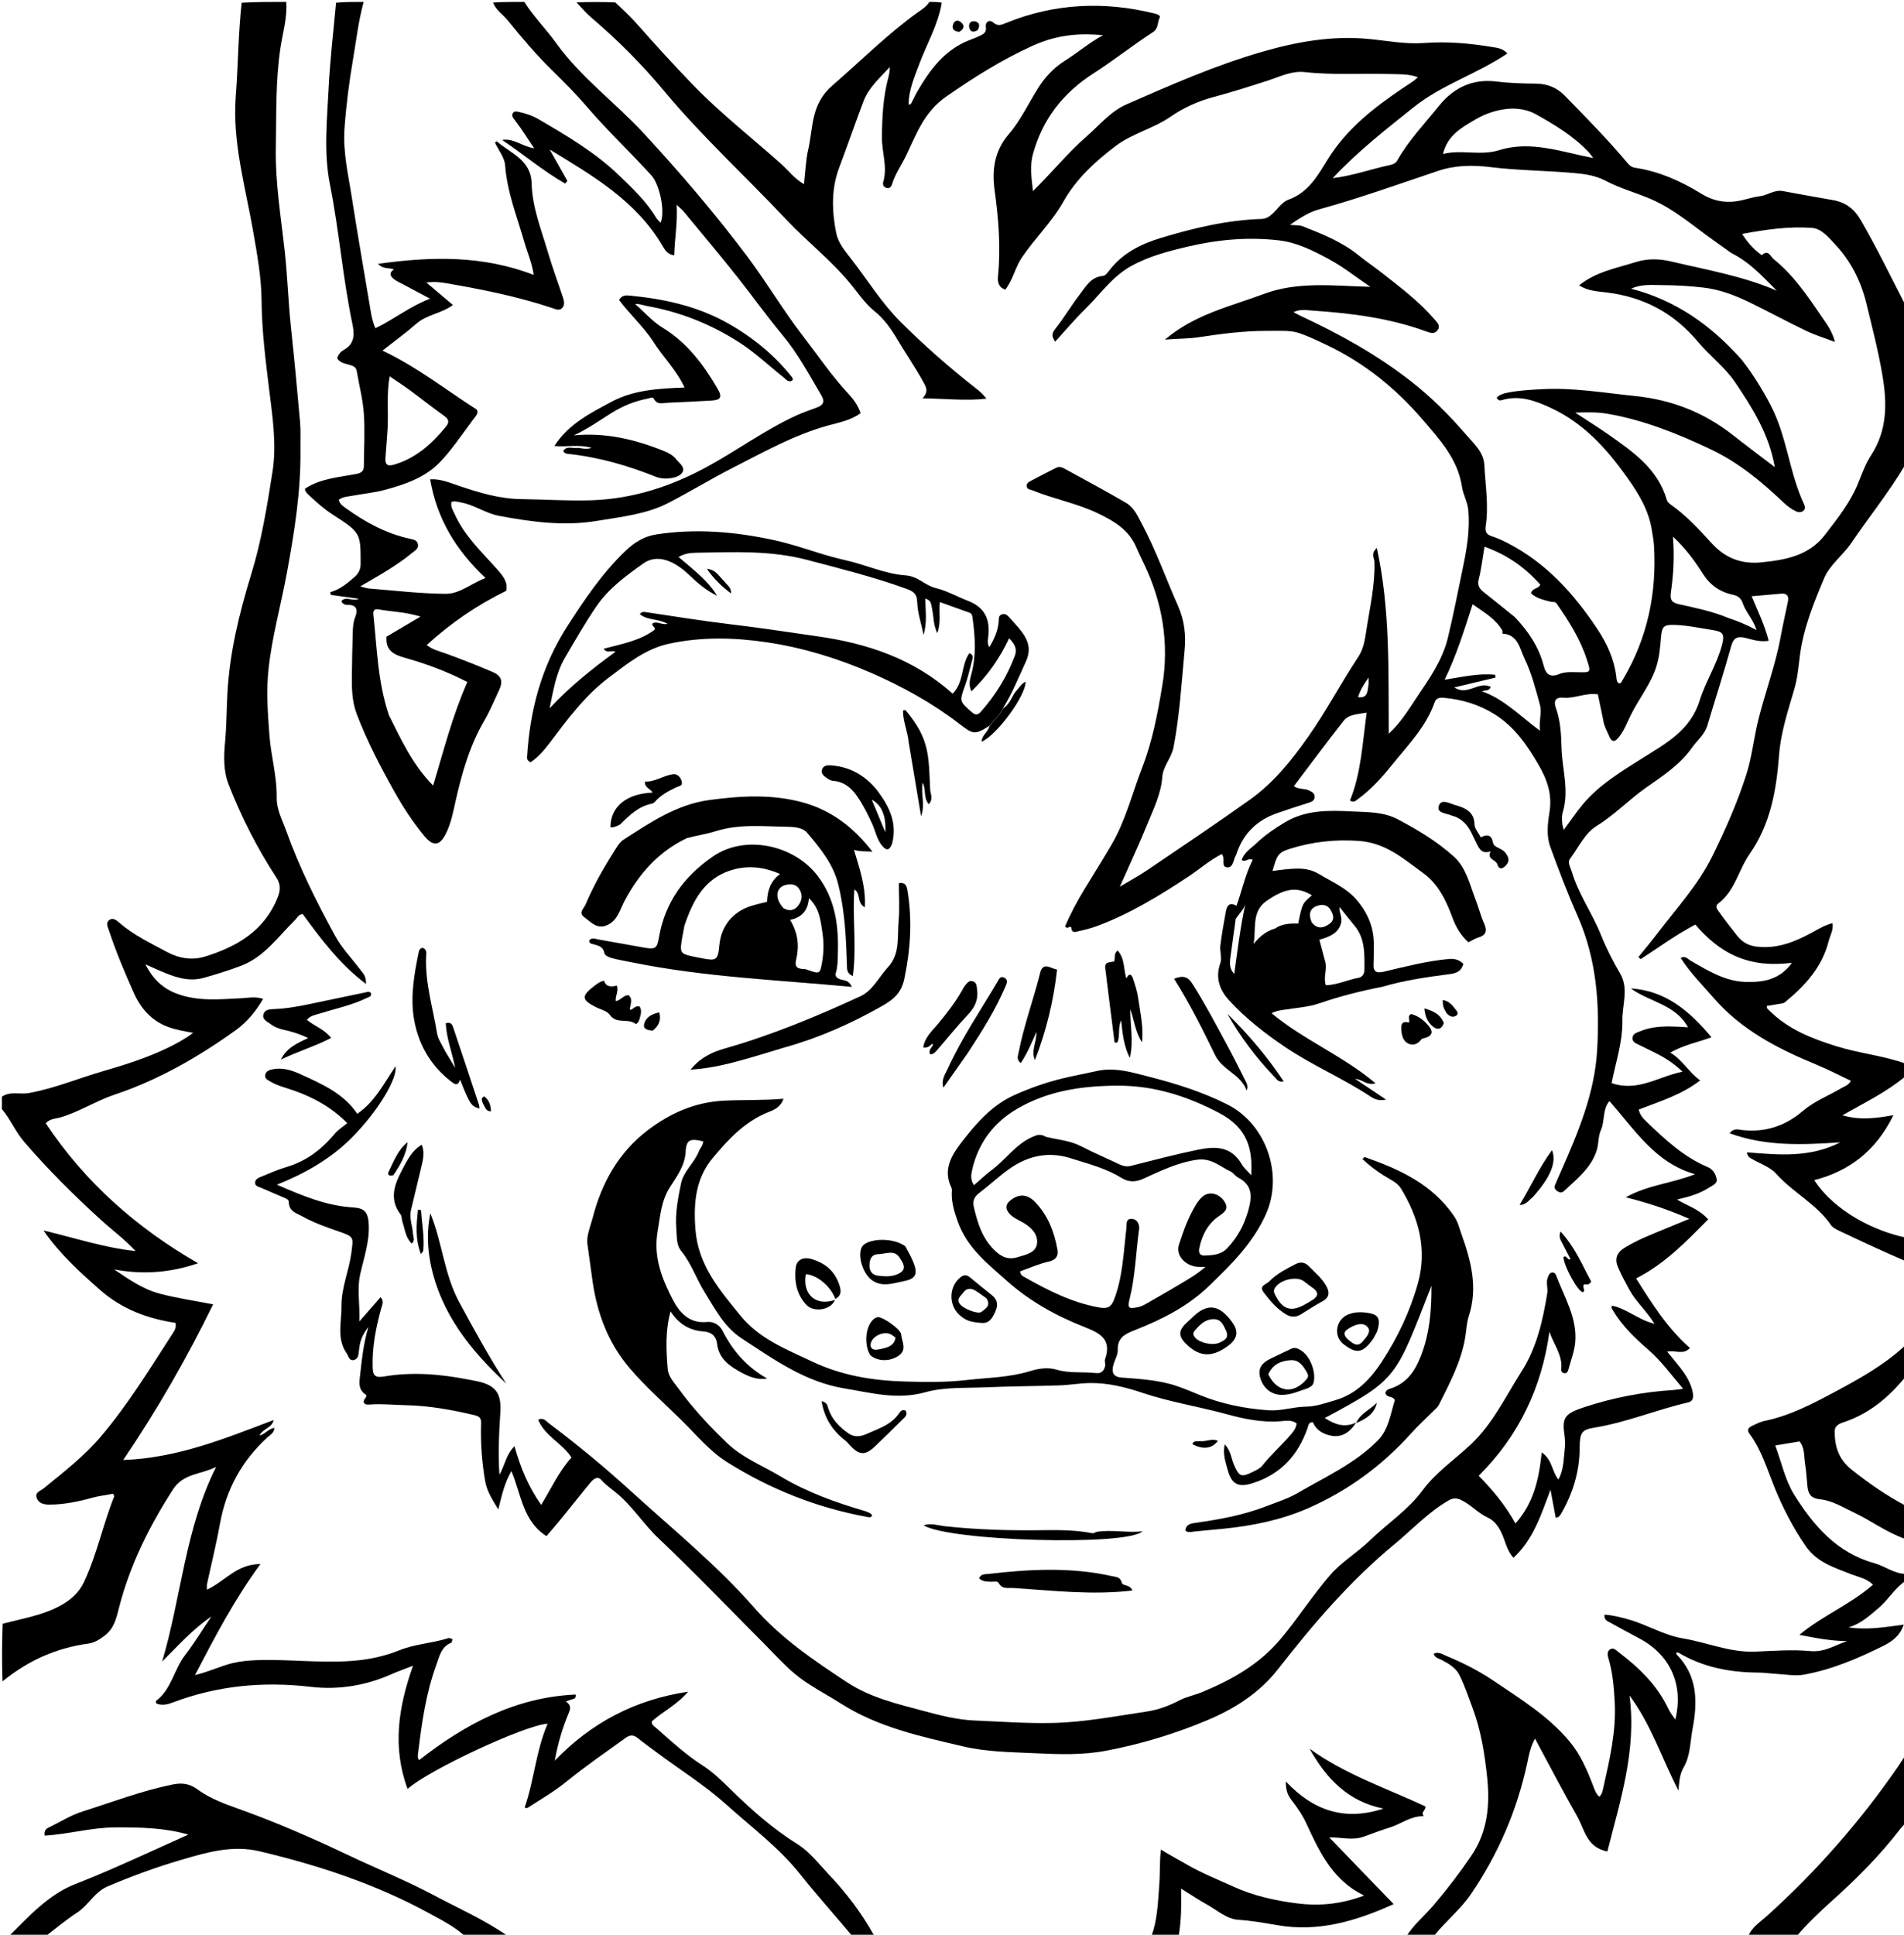 <svg version="1.1" id="Layer_1" xmlns="http://www.w3.org/2000/svg" xmlns:xlink="http://www.w3.org/1999/xlink" x="0px" y="0px"
	 width="100%" viewBox="0 0 1008 1024" enable-background="new 0 0 1008 1024" xml:space="preserve">
<path fill="#000000" opacity="1" stroke="none" 
	d="
M1009,667.537 
	C997.25,662.494 985.486,657.017 973.767,651.446 
	C972.142,650.674 970.267,649.756 969.308,648.357 
	C961.637,637.172 949.166,631.155 940.292,621.2 
	C937.133,617.656 931.897,615.958 927.593,613.445 
	C926.447,612.776 925.183,612.265 924.852,609.893 
	C941.367,611.179 957.893,612.962 974.269,604.608 
	C953.942,605.979 934.704,606.761 915.7,599.795 
	C917.926,596.841 920.447,597.892 922.54,598.113 
	C934.661,599.396 945.195,595.922 954.395,588.043 
	C960.543,582.778 968.122,579.904 974.989,575.84 
	C976.655,574.854 978.708,574.374 979.888,572.037 
	C973.84,569.179 967.978,566.095 961.88,563.584 
	C941.293,555.109 921.817,545.145 906.898,527.817 
	C901.077,521.056 894.691,514.816 889.751,506.96 
	C892.352,505.733 893.564,507.603 894.936,508.397 
	C904.062,513.678 913.301,519.385 923.999,519.689 
	C932.721,519.936 941.949,518.991 948.655,509.598 
	C938.006,510.883 928.583,510.159 919.59,506.392 
	C910.696,502.666 903.619,496.498 897.544,489.341 
	C887.073,494.82 878.037,501.568 868.586,507.64 
	C868.187,507.278 867.787,506.916 867.388,506.553 
	C870.706,502.433 874.124,498.388 877.324,494.178 
	C887.449,480.856 898.966,468.417 906.432,453.333 
	C913.364,439.328 919.708,424.946 924.494,410.038 
	C927.48,400.741 928.46,390.887 930.791,381.361 
	C934.391,366.653 939.844,352.457 942.599,337.527 
	C943.775,331.148 945.195,324.814 946.534,318.467 
	C947.165,315.475 946.108,313.938 942.951,314.201 
	C938.006,314.612 933.065,315.07 927.355,315.577 
	C930.671,323.569 934.27,330.948 936.353,339.165 
	C931.659,339.893 927.861,338.549 924.044,337.612 
	C920.054,336.633 917.792,337.339 916.516,341.938 
	C912.603,356.035 908.094,369.967 903.903,383.988 
	C902.468,388.79 898.583,391.735 895.922,395.52 
	C889.446,404.727 880.385,410.608 871.661,416.712 
	C862.514,423.111 854.844,431.247 845.25,437.16 
	C838.99,441.018 835.703,448.533 831.201,454.488 
	C829.696,456.48 831.401,458.953 832.048,461.157 
	C835.552,473.084 842.902,483.234 847.499,494.672 
	C850.351,501.77 853.816,508.615 857.705,515.243 
	C862.426,523.293 858.746,531.86 858.893,540.199 
	C859.094,551.587 855.325,562.35 853.216,573.252 
	C867.08,578.038 877.895,569.793 890.74,567.208 
	C886.072,562.734 881.548,559.876 876.716,557.452 
	C873.738,555.958 870.738,554.508 867.754,553.025 
	C866.124,552.215 864.049,551.554 864.24,549.316 
	C864.441,546.947 866.615,546.522 868.508,545.746 
	C875.498,542.878 882.768,543.129 890.068,543.477 
	C891.202,543.531 892.334,543.635 893.647,543.729 
	C887.041,531.525 873.137,530.322 863.378,523.146 
	C881.985,524.327 894.577,535.274 906.081,548.973 
	C899.143,551.631 891.62,552.855 884.286,557.128 
	C890.785,561.025 893.924,567.368 900.094,571.822 
	C890.233,579.468 878.698,582.918 867.582,587.246 
	C868.174,590.144 869.935,591.997 871.687,593.678 
	C881.429,603.027 891.282,612.29 903.971,617.639 
	C906.992,618.913 908.315,621.448 908.821,624.061 
	C909.283,626.448 906.535,627.447 904.76,628.596 
	C899.799,631.811 894.199,633.384 887.844,634.9 
	C893.379,638.222 899.436,639.863 904.338,645.381 
	C892.867,656.892 881.716,668.696 866.174,676.641 
	C874.624,689.989 882.729,702.99 894.65,713.423 
	C891.1,717.411 886.856,714.381 882.625,715.389 
	C885.008,718.308 887.301,720.995 889.457,723.786 
	C892.628,727.89 895.399,732.164 896.242,737.495 
	C896.661,740.142 896.087,741.716 893.438,742.325 
	C876.916,746.122 861.173,752.805 844.367,755.551 
	C837.278,756.71 836.341,758.04 836.286,766.588 
	C836.207,779.017 832.645,790.47 826.463,801.169 
	C826.136,801.734 825.726,802.266 825.275,802.736 
	C825.077,802.942 824.676,802.953 823.613,803.295 
	C822.686,798.314 821.77,793.397 820.855,788.481 
	C815.933,801.381 811.998,814.517 801.261,824.481 
	C797.433,820.307 796.913,815.125 794.678,810.799 
	C792.934,807.423 791.046,804.758 787.39,803.073 
	C782.416,800.78 778.718,796.381 773.706,793.975 
	C771.278,792.81 769.425,792.666 766.847,794.16 
	C756.06,800.413 747.655,809.534 738.187,817.359 
	C714.823,836.666 695.265,859.488 676.691,883.33 
	C667.066,895.683 654.01,904.187 639.558,910.278 
	C622.172,917.605 604.192,923.064 585.655,926.589 
	C573.294,928.939 560.749,928.536 548.301,927.94 
	C535.522,927.327 522.611,927.288 510.066,924.344 
	C487.584,919.066 465.008,914.299 444.988,901.518 
	C436.753,896.262 427.854,891.939 420.378,885.581 
	C414.829,880.862 409.927,875.379 404.768,870.204 
	C386.099,851.474 367.798,832.355 348.613,814.169 
	C340.506,806.483 334.647,796.871 325.934,789.853 
	C323.375,787.792 320.68,785.936 318.457,783.378 
	C316.336,780.938 314.077,782.883 312.586,784.674 
	C307.58,790.688 302.772,796.865 297.832,802.934 
	C295.127,806.256 292.307,809.486 289.314,813.023 
	C276.726,805.042 275.963,790.942 270.755,778.608 
	C267.072,784.893 265.745,791.17 263.795,798.905 
	C260.37,793.31 257.758,789.118 256.87,784.022 
	C255.094,773.828 254.353,763.557 254.693,753.219 
	C254.779,750.586 253.81,749.626 251.126,748.986 
	C239.282,746.161 227.297,744.012 215.172,743.728 
	C208.768,743.578 202.338,742.912 195.913,743.351 
	C194.728,743.432 193.59,743.476 192.924,742.806 
	C191.592,740.713 194.405,740.142 193.845,738.248 
	C190.611,736.36 189.98,733.523 190.448,729.518 
	C191.487,720.615 192.219,711.691 195.05,702.266 
	C191.596,706.92 190.62,709.444 190.031,714.787 
	C189.809,716.808 189.719,719.179 187.47,719.775 
	C184.846,720.47 184.505,717.727 183.445,716.18 
	C178.115,708.398 180.866,699.719 180.764,691.38 
	C180.644,681.646 184.758,672.654 186.008,663.101 
	C187.098,654.775 187.57,654.617 179.513,651.835 
	C172.903,649.553 166.284,647.235 160.147,643.831 
	C156.965,642.067 152.855,641.151 152.885,636.068 
	C152.893,634.719 150.802,634.084 149.431,633.485 
	C145.619,631.819 141.797,630.176 137.965,628.554 
	C136.753,628.041 135.194,627.828 135.062,626.209 
	C134.913,624.397 136.437,623.545 137.775,622.994 
	C142.387,621.093 146.976,619.05 151.746,617.642 
	C162.212,614.551 170.318,608.301 177.201,600.061 
	C178.969,597.945 181.448,596.423 183.847,594.423 
	C175.319,585.927 166.066,580.922 155.943,577.325 
	C151.557,575.766 146.965,574.732 142.915,572.312 
	C141.644,571.552 140.124,570.848 140.421,568.972 
	C140.733,566.997 142.341,566.363 144.014,565.997 
	C149.347,564.83 154.309,566.35 159.034,568.521 
	C170.219,573.661 181.679,578.461 189.141,589.499 
	C198.425,583.176 203.188,573.536 209.344,564.411 
	C210.671,570.099 200.625,587.892 185.61,602.746 
	C174.936,613.304 161.677,621.016 146.597,627.01 
	C160.203,632.916 172.858,638.214 186.879,639.054 
	C192.98,639.419 194.835,641.528 195.204,647.788 
	C195.745,656.966 192.696,665.575 190.734,674.262 
	C188.876,682.488 190.657,690.335 190.245,699.401 
	C194.441,694.605 197.879,690.677 201.487,686.554 
	C203.489,688.705 202.284,690.776 201.762,692.674 
	C198.974,702.822 196.977,713.049 197.301,723.663 
	C197.432,727.958 198.505,729.326 203.283,728.521 
	C218.185,726.012 233.077,727.227 247.85,730.129 
	C249.32,730.418 250.796,730.676 252.264,730.971 
	C263.136,733.159 265.507,738.126 264.869,747.87 
	C264.173,758.495 263.632,769.082 264.408,780.534 
	C267.367,775.392 267.94,769.739 272.396,765.434 
	C275.485,776.605 279.646,786.745 286.501,796.488 
	C291.868,787.702 295.928,778.734 302.563,771.42 
	C297.656,763.762 288.427,760.135 284.911,751.384 
	C287.798,750.059 289.061,752.155 290.492,753.227 
	C305.674,764.602 320.258,776.695 334.297,789.467 
	C356.345,809.524 379.581,828.416 399.26,850.854 
	C413.455,867.039 430.785,878.762 448.403,890.365 
	C460.848,898.562 475.241,901.876 489.345,905.65 
	C497.995,907.965 506.903,910.221 515.775,910.592 
	C529.617,911.171 543.45,912.228 557.372,911.908 
	C574.114,911.523 590.375,908.345 606.801,905.909 
	C613.18,904.963 618.87,902.842 624.509,899.897 
	C628.152,897.994 632.372,897.234 636.205,895.649 
	C651.991,889.119 666.575,881.008 677.891,867.557 
	C687.1,856.611 694.773,844.536 704.118,833.71 
	C710.297,826.552 718.471,821.849 725.157,815.363 
	C734.41,806.387 745.343,799.336 753.208,788.687 
	C760.227,779.184 770.283,772.427 778.858,764.307 
	C790.458,753.322 797.108,739.041 805.502,725.892 
	C813.58,713.238 816.718,699.086 819.121,684.621 
	C819.613,681.661 818.22,678.639 819.564,675.72 
	C819.992,674.789 820.346,673.815 821.422,673.541 
	C822.591,673.243 823.467,674.005 823.809,674.921 
	C828.145,686.55 835.125,697.594 833.922,710.565 
	C833.478,715.353 831.547,720.215 830.28,725.04 
	C830.017,726.044 829.427,726.915 828.204,726.791 
	C827.005,726.669 826.412,725.772 826.533,724.698 
	C827.371,717.283 822.557,711.597 820.291,704.838 
	C816.242,734.326 804.17,759.868 782.83,781.08 
	C790.55,788.894 797.03,796.839 802.3,806.307 
	C811.907,795.603 814.726,782.927 816.206,768.719 
	C821.936,772.615 821.51,778.773 825.04,783.06 
	C827.91,777.927 827.726,772.411 828.383,767.141 
	C828.709,764.53 828.601,761.79 828.214,759.179 
	C826.837,749.896 828.824,748.005 839.158,744.625 
	C854.35,739.657 870.087,736.637 886.133,735.677 
	C887.437,735.599 888.73,735.339 891.055,735.026 
	C884.714,727.645 879.49,720.285 872.645,714.371 
	C865.571,708.259 858.887,701.852 854.037,693.766 
	C853.569,692.986 852.704,692.156 853.519,691.076 
	C861.236,692.606 867.166,698.474 875.903,700.642 
	C871.535,693.554 865.976,688.85 862.592,682.603 
	C860.454,678.657 858.272,674.708 856.534,670.583 
	C854.762,666.379 855.828,663.033 860.03,660.429 
	C867.315,655.912 875.289,653.008 883.108,649.716 
	C886.588,648.25 890.094,646.849 894.368,645.099 
	C883.25,640.229 872.702,636.693 860.702,633.697 
	C872.49,627.095 885.236,626.307 897.384,621.455 
	C876.26,615.55 865.494,597.874 852.016,582.762 
	C848.239,587.464 849.715,593.293 847.55,598.097 
	C846.119,601.271 846.323,605.382 845.412,608.506 
	C842.687,617.857 834.872,623.992 827.912,630.447 
	C826.756,631.519 825.506,631.205 824.284,630.315 
	C822.979,629.366 822.771,628.259 823.405,626.841 
	C824.492,624.413 825.521,621.959 826.593,619.524 
	C835.528,599.241 844.131,578.741 845.508,556.328 
	C847.012,531.851 845.334,507.691 835.166,484.729 
	C829.863,472.755 825.209,460.476 820.726,448.166 
	C818.583,442.282 819.366,435.746 820.322,429.823 
	C821.848,420.37 819.025,412.496 814.507,404.734 
	C808.449,394.327 801.76,384.588 791.184,378.001 
	C782.901,372.842 773.999,370.195 764.423,369.339 
	C762.328,369.151 760.348,369.31 759.508,371.712 
	C754.925,384.804 745.288,394.459 736.868,404.927 
	C731.433,411.684 725.634,418.112 718.53,423.214 
	C717.619,423.869 716.856,424.952 714.686,423.707 
	C720.593,409.18 721.299,393.49 723.533,377.192 
	C718.716,378.079 714.097,377.96 711.257,381.575 
	C702.351,392.913 693.766,404.504 684.973,416.107 
	C687.562,417.895 690.447,417.197 692.848,418.292 
	C694.416,419.007 695.995,419.729 695.989,421.73 
	C695.983,423.814 694.301,424.43 692.676,424.927 
	C687.269,426.584 681.921,428.411 676.567,430.227 
	C665.674,433.923 658.383,440.857 654.686,451.678 
	C654.579,451.993 654.489,452.325 654.319,452.606 
	C652.917,454.909 653.011,459.215 649.816,459.061 
	C646.017,458.878 649.044,454.406 646.829,452.047 
	C640.661,455.065 635.34,459.842 629.47,463.73 
	C614.038,473.95 598.307,483.6 580.866,490.083 
	C577.604,491.295 574.188,492.148 570.786,492.909 
	C569.411,493.217 567.533,494.099 567.154,491.149 
	C566.902,489.194 565.12,492.341 563.864,490.304 
	C566.747,483.511 570.406,476.698 574.465,470.075 
	C579.16,462.414 583.913,454.786 588.461,447.037 
	C595.944,434.291 599.385,419.919 604.679,406.289 
	C610.148,392.211 612.905,377.443 615.344,362.738 
	C619.046,340.412 615.407,318.775 605.578,298.283 
	C604.21,295.431 602.801,292.593 601.573,289.681 
	C597.746,280.609 590.214,276.047 581.737,271.922 
	C570.42,266.416 558.056,264.2 546.522,259.5 
	C545.306,259.005 543.776,259.118 543.568,257.387 
	C543.366,255.711 544.757,255.045 545.871,254.447 
	C550.265,252.087 554.715,249.828 559.168,247.581 
	C561.07,246.621 562.77,247.601 564.354,248.47 
	C575.004,254.316 585.72,260.053 596.207,266.179 
	C600.328,268.586 602.314,273.113 604.5,277.219 
	C611.945,291.205 617.233,306.138 623.614,320.577 
	C627.162,328.603 627.907,336.185 627.125,344.419 
	C625.506,361.467 624.55,378.58 621.295,395.455 
	C620.198,401.145 615.735,405.509 615.327,411.206 
	C614.693,420.041 610.833,427.771 607.622,435.685 
	C603.131,446.754 598.044,457.582 592.865,469.299 
	C598.062,466.177 602.928,463.551 607.481,460.465 
	C625.674,448.132 643.943,435.901 661.84,423.15 
	C674.309,414.266 683.79,402.39 692.574,389.936 
	C702.178,376.319 709.883,361.528 719.086,347.673 
	C721.978,343.319 722.659,338.261 723.394,333.437 
	C725.214,321.488 728.034,309.633 727.649,297.389 
	C727.583,295.31 725.572,292.949 728.926,290.041 
	C736.054,322.686 734.978,355.122 735.22,388.332 
	C741.676,382.367 745.659,375.658 749.933,369.277 
	C756.576,359.362 763.633,349.507 766.496,337.666 
	C769.463,325.39 771.859,312.976 774.445,300.609 
	C776.556,290.512 778.29,280.425 777.33,269.967 
	C776.923,265.531 774.62,261.864 773.982,257.579 
	C771.811,243.015 762.195,232.606 753.158,222.093 
	C739.024,205.65 722.456,192.177 702.73,182.771 
	C697.773,180.408 692.543,177.879 687.669,176.248 
	C683.077,174.711 676.763,175.149 671.189,175.125 
	C658.831,175.07 646.623,176.649 634.461,178.504 
	C629.004,179.336 623.579,179.153 616.697,179.767 
	C632.659,166.218 651.507,162.175 669.015,155.602 
	C687.146,148.794 706.277,151.319 725.478,151.819 
	C718.122,146.833 711.11,141.204 703.317,137.036 
	C695.062,132.621 686.645,128.298 676.92,127.199 
	C660.667,125.361 644.736,126.782 628.932,130.496 
	C618.563,132.933 608.239,135.608 598.829,140.825 
	C588.832,146.367 582.422,155.824 574.49,163.6 
	C568.962,169.019 563.969,174.982 558.6,180.851 
	C557.025,178.452 556.489,176.789 558.574,174.165 
	C563.322,168.19 567.245,161.566 571.889,155.5 
	C574.996,151.442 577.615,146.585 583.843,146.057 
	C585.27,145.937 586.696,143.865 587.82,142.451 
	C594.753,133.733 604.299,129.043 614.536,125.951 
	C631.919,120.7 649.57,116.479 667.858,115.882 
	C670.227,115.805 671.951,114.719 673.578,113.216 
	C676.385,110.623 678.791,106.868 682.108,105.689 
	C692.885,101.856 697.772,92.607 703.142,84.011 
	C712.944,68.318 726.954,57.307 741.902,47.164 
	C743.969,45.761 746.083,44.424 748.138,43.003 
	C748.937,42.451 749.635,41.75 750.676,40.864 
	C745.402,38.975 740.275,39.342 735.226,39.181 
	C720.427,38.708 705.592,39.832 690.82,38.156 
	C683.901,37.37 677.747,40.516 671.539,42.542 
	C661.734,45.741 651.936,48.825 641.964,51.502 
	C634.112,53.61 626.547,57.05 619.821,61.704 
	C610.605,68.079 599.404,70.591 590.451,77.404 
	C579.632,85.636 569.741,94.727 562.978,106.715 
	C556.882,117.522 547.844,126.116 540.953,136.356 
	C537.375,141.674 536.269,148.07 532.242,153.265 
	C528.56,152.171 528.051,149.083 528.349,146.174 
	C529.921,130.834 528.609,115.728 526.548,100.473 
	C525.158,90.182 526.323,79.953 534.067,71.001 
	C540.306,63.787 544.459,54.776 549.599,46.601 
	C553.281,40.745 557.918,35.834 563.83,32.108 
	C570.587,27.849 576.662,22.576 583.957,18.644 
	C574.402,17.742 561.493,17.477 546.656,24.225 
	C530.409,31.615 515.539,40.954 500.874,51.171 
	C489.292,59.24 485.201,70.799 479.798,82.144 
	C477.369,87.242 474.009,91.877 472.327,97.348 
	C471.94,98.604 471.153,99.884 469.436,99.489 
	C467.825,99.12 467.194,97.737 467.586,96.413 
	C469.962,88.384 466.829,80.562 466.897,72.662 
	C466.988,62.034 467.516,51.378 470.3,41 
	C470.767,39.259 471.059,37.47 471.069,35.486 
	C465.869,41.16 459.926,46.255 457.122,53.659 
	C452.709,65.31 448.653,77.096 444.265,88.757 
	C439.996,100.099 440.418,111.664 442.666,123.207 
	C443.659,128.309 447.143,132.596 450.261,136.578 
	C459.067,147.821 466.516,160.104 476.717,170.297 
	C489.33,182.899 502.681,194.616 516.718,205.581 
	C518.647,207.088 520.511,208.679 522.223,211.005 
	C511.244,212.256 500.47,210.96 488.413,210.833 
	C491.667,207.254 490.409,205.097 488.976,202.464 
	C484.683,194.577 479.532,187.2 474.971,179.492 
	C471.877,174.262 468.159,168.843 462.936,164.666 
	C457.962,160.688 454.265,155.079 450.144,150.074 
	C439.84,137.561 426.972,127.624 415.922,115.871 
	C394.641,93.236 371.666,72.26 351.707,48.295 
	C340.043,34.289 327.086,21.245 313.109,9.359 
	C310.328,6.995 307.946,4.162 305.19,1.273 
	C311.688,1 318.375,1 325.725,1.269 
	C329.99,5.226 333.749,8.776 337.166,12.629 
	C346.987,23.702 356.915,34.666 367.228,45.292 
	C381.748,60.253 398.197,73.034 413.686,86.896 
	C417.438,90.255 420.493,94.479 425.644,97.482 
	C426.408,90.903 426.569,84.887 427.887,79.135 
	C430.585,67.351 429.154,55.173 440.739,45.181 
	C455.678,32.294 469.627,18.229 485.736,6.63 
	C487.987,5.009 490.546,3.575 492,1 
	C494.042,1 496.083,1 498.587,1.388 
	C496.681,13.129 490.69,23.084 486.696,33.807 
	C484.121,40.72 481.075,47.561 480.992,55.457 
	C481.774,55.113 482.205,55.066 482.318,54.851 
	C483.488,52.645 484.5,50.35 485.758,48.197 
	C492.458,36.73 500.203,26.303 513.211,21.249 
	C514.763,20.646 516.349,20.104 517.836,19.367 
	C519.983,18.305 522.465,17.77 521.9,14.125 
	C521.545,11.832 523.724,10.053 525.811,11.885 
	C528.291,14.062 530.118,13.165 532.526,12.185 
	C558.197,1.74 584.494,0.541 611.262,7.153 
	C612.446,7.445 614.637,8.038 613.912,9.439 
	C612.619,11.938 613.492,15.023 610.204,17.147 
	C599.598,24.001 589.688,31.937 579.053,38.741 
	C562.896,49.08 551.913,63.032 546.861,81.559 
	C545.093,88.041 546.142,94.524 546.866,101.137 
	C556.729,91.492 565.187,80.974 575.331,72.125 
	C582.167,66.162 587.868,58.958 596.613,55.132 
	C620.083,44.863 643.426,34.576 668.201,27.415 
	C686.894,22.011 705.334,18.783 724.696,20.631 
	C734.443,21.561 744.072,23.495 754.021,22.757 
	C766.165,21.856 778.31,22.927 790.332,24.946 
	C792.858,25.37 795.572,25.605 798.022,28.297 
	C782.046,39.136 763.437,44.766 748.657,56.561 
	C733.964,68.288 719.059,79.899 705.522,94.303 
	C716.637,92.939 726.188,89.366 736.087,87.302 
	C737.557,86.995 738.925,86.355 739.741,84.915 
	C745.775,74.258 754.234,65.458 761.839,56 
	C769.653,46.283 779.804,41.63 792.065,43.139 
	C799.047,43.999 806.024,44.203 812.962,44.259 
	C819.331,44.311 824.297,46.406 828.537,50.759 
	C839.794,62.314 851.13,73.799 861.508,86.172 
	C862.61,87.485 863.736,88.506 865.564,88.78 
	C878.292,90.684 889.864,95.844 900.653,102.494 
	C907.737,106.861 914.801,107.769 922.583,105.882 
	C925.655,105.137 928.714,104.219 931.835,103.817 
	C935.943,103.289 939.423,100.289 943.882,101.143 
	C952.706,102.833 961.565,104.335 970.411,105.91 
	C977.018,107.087 981.587,110.442 985.113,116.517 
	C993.724,131.355 1001.16,146.777 1009,162 
	C1009,189.688 1009,217.375 1008.774,245.78 
	C999.941,260.75 989.4,273.66 980.076,287.42 
	C975.708,293.867 968.716,298.95 965.785,305.868 
	C960.12,319.238 954.607,332.862 952.814,347.606 
	C952.121,353.312 951.575,359.098 949.932,364.721 
	C946.579,376.2 942.759,387.626 941.851,399.642 
	C940.449,418.223 937.321,436.164 926.315,451.926 
	C920.375,460.431 918.536,471.547 909.625,478.231 
	C907.754,479.634 909.048,481.18 910.031,482.564 
	C913.116,486.905 916.389,491.095 919.697,495.272 
	C922.515,498.829 925.83,500.547 930.209,501.045 
	C941.02,502.276 950.47,498.414 959.593,493.399 
	C962.899,491.581 966.098,489.648 970.146,488.59 
	C970.746,492.26 968.882,495.059 968.142,498.011 
	C964.668,511.868 955.553,521.798 944.868,530.533 
	C944.172,531.103 943.005,531.147 942.036,531.322 
	C939.804,531.724 937.559,532.056 935.319,532.416 
	C935.428,533.09 935.377,533.486 935.55,533.697 
	C935.968,534.207 936.498,534.622 936.969,535.089 
	C946.858,544.915 959.455,549.758 972.345,553.78 
	C984.371,557.532 997.087,558.694 1009,563 
	C1009,565.042 1009,567.083 1008.7,569.717 
	C998.508,578.13 987.144,583.602 975.418,590.298 
	C984.79,593.006 993.181,591.84 1002.413,590.227 
	C993.294,608.805 979.377,619.752 960.474,624.614 
	C971.498,641.497 993.023,651.769 1009,655 
	C1009,659.025 1009,663.049 1009,667.537 
M916.643,133.961 
	C913.393,131.642 910.147,129.318 906.893,127.005 
	C896.269,119.452 886.369,110.751 874.281,105.485 
	C866.358,102.033 857.841,99.804 850.244,95.789 
	C844.671,92.844 839.021,92.086 833.141,91.569 
	C818.408,90.271 803.589,90.235 788.88,88.427 
	C779.599,87.287 770.307,87.427 761.293,90.46 
	C740.336,97.512 719.52,104.973 698.174,110.857 
	C693.036,112.274 688.308,115.318 682.908,118.98 
	C686.132,119.327 688.085,119.137 689.712,119.778 
	C700.086,123.864 710.448,127.983 719.264,135.126 
	C723.378,138.46 727.792,141.422 731.959,144.693 
	C741.64,152.294 751.484,159.731 759.543,169.147 
	C760.854,170.679 762.838,172.483 760.996,174.849 
	C759.307,177.02 757.044,176.141 755.027,175.405 
	C735.599,168.317 715.337,165.758 694.874,164.394 
	C691.805,164.19 688.516,163.454 684.796,165.201 
	C686.475,166.092 687.459,166.674 688.491,167.154 
	C709.129,176.739 728.941,187.711 746.935,201.766 
	C757.594,210.091 767.144,219.546 775.939,229.802 
	C780.145,234.707 785.486,239.239 785.819,246.064 
	C786.344,256.834 788.217,267.614 786.543,278.434 
	C786.127,281.116 786.737,282.826 789.591,283.752 
	C792.582,284.723 795.492,286.042 798.293,287.489 
	C818.567,297.965 833.232,314.211 845.679,332.951 
	C850.87,340.767 854.565,348.862 855.694,358.162 
	C855.841,359.373 855.754,360.889 857.099,361.692 
	C858.396,361.633 858.656,360.542 859.139,359.729 
	C872.212,337.709 877.228,313.816 875.617,288.411 
	C875.461,285.956 874.952,283.504 874.589,281.073 
	C872.965,270.197 867.65,261.426 861.347,252.576 
	C850.457,237.286 838.332,223.915 820.956,215.858 
	C812.761,212.057 804.693,209.106 795.555,211.625 
	C794.513,211.912 793.25,212.427 792.37,210.464 
	C793.948,208.786 796.133,208.211 798.361,207.773 
	C804.255,206.614 810.239,206.323 816.219,205.988 
	C832.781,205.059 849.015,207.904 865.402,209.571 
	C885.021,211.566 902.145,218.254 917.469,230.318 
	C924.564,235.903 931.812,241.292 939.592,247.23 
	C936.565,229.816 927.862,216.107 918.747,202.549 
	C913.203,194.302 905.174,188.373 898.92,180.904 
	C886.277,165.808 870.537,157.36 851.155,154.868 
	C846.077,154.215 840.618,154.09 836.013,151.004 
	C844.964,143.834 855.672,141.948 865.92,138.731 
	C872.449,136.681 878.652,136.952 885.06,138.464 
	C903.751,142.876 922.766,146.13 940.651,153.844 
	C933.406,146.689 926.67,138.944 916.643,133.961 
M922.092,190.435 
	C927.976,197.913 932.913,205.945 937.355,214.389 
	C946.056,230.928 947.176,249.95 955.034,266.725 
	C955.594,267.92 956,269.372 954.671,270.385 
	C953.531,271.254 952.111,271.265 950.867,270.657 
	C948.467,269.484 946.312,267.961 944.353,266.092 
	C932.758,255.023 920.315,244.76 905.887,237.914 
	C888.367,229.601 870.273,222.284 850.926,218.981 
	C845.784,218.104 840.609,218.145 833.949,218.403 
	C840.847,222.936 846.491,226.433 851.909,230.249 
	C864.752,239.293 877.73,248.265 882.425,264.596 
	C882.675,265.465 883.473,266.333 884.244,266.874 
	C892.501,272.66 899.384,279.998 906.048,287.38 
	C913.321,295.437 921.958,298.673 932.354,297.65 
	C945.112,296.394 957.648,294.172 966.145,283.082 
	C972.818,274.373 979.735,265.806 983.851,255.414 
	C985.806,250.479 987.69,245.374 990.56,240.968 
	C999.214,227.686 999.079,213.403 996.579,198.62 
	C994.415,185.83 991.161,173.31 988.107,160.719 
	C985.153,148.544 979.721,137.973 971.238,129.003 
	C967.869,125.441 964.24,120.971 959.17,120.604 
	C946.942,119.719 934.824,121.495 922.316,123.807 
	C924.993,128.062 927.826,131.254 931.235,133.944 
	C931.747,134.348 932.685,135.105 932.781,135.015 
	C936.177,131.807 937.316,135.822 938.954,137.128 
	C949.512,145.55 956.934,156.658 964.448,167.642 
	C967.106,171.527 970.018,175.355 971.46,180.989 
	C965.85,178.853 960.831,177.328 956.158,175.083 
	C946.138,170.272 936.36,164.956 926.36,160.1 
	C918.582,156.323 910.65,153.232 901.815,152.209 
	C894.517,151.364 887.19,150.945 879.939,150.912 
	C874.61,150.888 868.872,150.262 863.539,152.8 
	C887.054,158.899 905.836,172.062 922.092,190.435 
M848.685,380.684 
	C847.778,376.332 846.872,371.98 845.939,367.499 
	C839.547,366.476 833.728,369.833 827.555,369.262 
	C823.438,368.88 822.455,371.213 823.655,374.536 
	C826.135,381.405 826.511,388.597 826.698,395.703 
	C826.992,406.913 830.771,418.03 827.489,429.368 
	C826.643,432.293 826.708,435.517 827.896,439.208 
	C831.418,434.439 834.359,430.048 837.71,425.996 
	C846.451,415.427 858.119,408.481 869.481,401.294 
	C881.955,393.404 894.853,386.685 899.815,370.782 
	C902.95,360.739 908.983,351.587 911.672,341.231 
	C913.123,335.64 912.18,334.28 906.7,333.465 
	C900.124,332.487 893.623,331.006 886.924,330.772 
	C881.114,330.568 879.86,331.214 879.365,337.168 
	C878.922,342.484 878.526,347.718 876.872,352.875 
	C873.875,362.22 867.638,369.792 863.365,378.431 
	C861.383,382.439 859.845,386.736 856.952,390.244 
	C855.145,392.434 853.491,393.336 851.983,389.726 
	C850.847,387.005 849.217,384.492 848.685,380.684 
M801.923,326.569 
	C808.982,333.987 814.659,342.276 817.229,352.309 
	C818.455,357.096 820.816,358.672 825.484,356.759 
	C828.476,355.533 831.702,355.692 834.865,355.774 
	C842.446,355.971 842.314,356.039 840.103,349.129 
	C836.615,338.228 830.557,328.758 824.121,319.463 
	C823.286,318.258 822.259,318.763 821.247,318.522 
	C817.407,317.607 813.405,316.717 810.504,313.981 
	C811.329,311.106 814.287,311.808 815.442,309.449 
	C807.472,300.388 797.922,293.645 785.909,289.351 
	C784.819,295.758 784.214,301.222 782.873,306.498 
	C782.055,309.717 783.122,311.517 785.395,313.311 
	C790.754,317.539 796.054,321.843 801.923,326.569 
M795.416,333.832 
	C791.901,327.602 785.951,324.293 779.628,319.815 
	C775.144,333.643 771.163,346.616 764.817,359.76 
	C774.758,358.161 783.106,356.224 791.564,357.138 
	C791.609,357.638 791.653,358.138 791.697,358.638 
	C784.565,360.336 777.433,362.034 769.962,363.812 
	C776.752,368.566 782.829,360.255 789.183,363.521 
	C788.415,366.002 785.918,365.162 784.6,365.901 
	C796.435,370.076 804.884,379.129 815.247,386.707 
	C814.689,381.348 816.386,377.085 815.194,372.792 
	C812.927,364.629 810.847,356.332 807.161,348.726 
	C804.58,343.4 803.819,335.849 795.433,335.36 
	C795.368,335.357 795.337,334.75 795.416,333.832 
M793.918,79.413 
	C810.625,74.292 826.51,80.389 843.504,83.64 
	C842.267,82.062 841.726,81.253 841.069,80.553 
	C833.068,72.012 823.084,66.07 813.072,60.447 
	C808.866,58.084 803.366,57.112 798.202,57.607 
	C792.196,58.183 786.268,60.208 781.276,63.136 
	C774.171,67.303 766.279,71.483 763.938,81.489 
	C773.888,78.97 783.64,82.648 793.918,79.413 
M915.247,327.162 
	C920.181,328.796 924.97,330.799 929.939,333.489 
	C928.207,327.849 924.296,324.102 922.615,319.218 
	C921.706,316.581 920.171,315.365 917.346,314.766 
	C910.612,313.341 905.344,309.709 901.544,303.701 
	C897.131,296.721 892.2,290.068 885.667,284.027 
	C886.473,294.342 885.999,303.958 884.583,313.474 
	C884.015,317.29 884.917,318.899 888.638,319.739 
	C897.369,321.711 906.19,323.417 915.247,327.162 
M724.588,361.974 
	C724.588,361.222 724.588,360.471 724.588,358.585 
	C721.853,362.4 720.08,365.395 718.945,368.992 
	C724.42,369.651 723.886,365.68 724.588,361.974 
z"/>
<path fill="#000000" opacity="1" stroke="none" 
	d="
M451.461,1025 
	C442.145,1013.784 432.522,1003.186 423.653,992.011 
	C412.343,977.761 397.872,967.127 384.559,955.138 
	C373.252,944.956 360.374,936.935 348.228,927.908 
	C344.628,925.232 340.986,922.604 337.491,919.795 
	C335.261,918.004 333.296,918.289 331.169,919.828 
	C320.666,927.43 309.966,934.762 299.891,942.944 
	C293.543,948.099 286.484,952.21 279.634,956.626 
	C279.062,956.995 278.422,957.179 277.778,956.602 
	C282.786,942.18 283.732,926.689 289.91,912.296 
	C277.879,913.021 226.654,936.928 215.78,946.829 
	C207.61,924.766 210.885,903.537 218.645,881.631 
	C214.442,883.265 210.893,884.475 207.485,885.999 
	C193.795,892.117 179.257,894.518 164.624,892.802 
	C139.505,889.856 115.258,892.096 91.607,901.019 
	C88.685,902.121 85.654,902.889 82.644,901.524 
	C82.583,900.882 82.41,900.371 82.543,900.273 
	C90.733,894.217 92.039,883.786 97.866,876.184 
	C102.804,869.742 107.041,862.764 111.897,855.565 
	C101.868,862.374 94.231,871.128 85.849,879.394 
	C95.974,845.223 98.03,809.017 114.424,776.365 
	C106.722,780.39 97.151,779.657 91.598,788.287 
	C79,807.861 68.716,828.438 62.972,851.044 
	C61.549,856.643 60.417,861.801 55.491,865.617 
	C52.748,867.742 49.987,869.47 46.682,869.916 
	C29.732,872.204 14.792,878.941 1.321,889.894 
	C1,879.979 1,869.958 1.4,859.419 
	C12.125,856.504 22.638,854.991 32.18,849.683 
	C37.684,846.622 41.859,842.882 44.524,837.201 
	C51.338,822.675 54.51,806.875 60.437,792.042 
	C60.561,791.732 60.12,791.195 59.856,790.557 
	C56.253,791.405 52.652,791.648 49.095,792.635 
	C41.563,794.725 33.92,796.344 26.002,796.321 
	C23.021,796.312 20.487,795.598 19.453,792.839 
	C18.33,789.846 21.441,789.118 23.113,787.752 
	C33.797,779.022 44.739,770.58 53.703,759.957 
	C67.928,743.1 79.401,724.327 91.334,705.876 
	C92.296,704.387 93.464,702.853 92.918,700.14 
	C78.307,697.988 64.63,692.939 53.137,682.863 
	C42.146,673.227 31.394,663.408 23.029,651.246 
	C39.427,655.14 55.145,660.398 71.77,662.14 
	C65.99,655.921 59.34,651.032 53.257,645.49 
	C38.975,632.478 25.331,618.928 12.734,604.267 
	C8.127,598.904 5.504,592.343 1,587 
	C1,584.958 1,582.917 1,580.438 
	C5.515,577.391 10.503,579.376 15.246,578.521 
	C28.741,576.088 41.353,570.766 54.426,566.972 
	C65.915,563.636 77.346,560.04 88.197,554.868 
	C93.004,552.577 97.679,550.08 102.27,546.634 
	C97.605,545.811 93.271,545.082 89.122,543.572 
	C80.232,540.338 74.54,533.752 70.824,525.456 
	C65.995,514.675 61.424,503.769 57.695,492.541 
	C57.082,490.695 55.832,488.53 57.762,486.993 
	C59.721,485.432 61.617,486.996 63.093,488.286 
	C70.708,494.943 79.78,499.207 88.563,503.935 
	C94.843,507.314 101.853,508.331 108.429,506.31 
	C125.487,501.068 140.191,492.531 147.136,474.63 
	C148.579,470.912 148.587,467.962 146.278,464.422 
	C136.165,448.919 127.796,432.477 121.052,415.228 
	C118.176,407.873 118.465,400.137 119.169,392.549 
	C119.938,384.265 119.941,375.946 120.359,367.672 
	C121.469,345.677 126.639,324.658 133.044,303.778 
	C138.472,286.086 141.425,267.776 144.279,249.592 
	C146.543,235.167 144.25,220.397 142.458,205.817 
	C140.552,190.313 138.612,174.827 138.481,159.108 
	C138.379,146.843 136.139,134.63 134.033,122.504 
	C129.899,98.697 122.913,75.309 124.834,50.666 
	C126.1,34.425 126.099,18.093 127.937,1.438 
	C135.688,1 143.375,1 151.531,1 
	C152.165,9.414 149.649,17.436 148.431,25.649 
	C145.833,43.169 146.347,60.829 146.04,78.468 
	C145.713,97.21 148.88,115.56 150.853,134.068 
	C152.243,147.106 152.636,160.258 154.035,173.324 
	C155.823,190.022 157.398,206.746 158.864,223.476 
	C159.282,228.248 158.983,233.08 159.048,237.885 
	C159.347,259.945 155.866,281.533 151.89,303.168 
	C148.768,320.157 144.039,336.865 142.174,354.036 
	C140.909,365.679 141.751,377.47 142.638,389.183 
	C143.476,400.266 146.703,411.03 146.506,422.289 
	C146.399,428.475 149.527,434.156 151.598,439.93 
	C158.515,459.219 167.669,477.506 177.479,495.425 
	C180.946,501.758 186.138,507.147 190.541,512.968 
	C191.989,514.883 194.003,516.529 193.752,520.785 
	C179.695,510.142 169.972,497.02 160.303,483.84 
	C158.031,483.836 157.361,485.794 156.111,487.02 
	C147.263,495.697 140.019,506.346 127.883,511.05 
	C121.386,513.568 114.679,515.595 107.971,517.508 
	C99.756,519.85 92.204,517.049 84.788,513.849 
	C82.552,512.885 80.333,511.884 76.967,510.397 
	C81.116,518.513 86.484,523.289 93.757,525.978 
	C104.887,530.093 116.399,528.89 127.849,528.33 
	C131.43,528.155 135.008,527.275 139.298,528.679 
	C135.335,535.403 130.769,540.956 124.82,545.225 
	C104.894,559.523 83.908,571.579 60.393,579.459 
	C50.856,582.656 42.04,588.408 32.158,591.343 
	C29.516,592.128 26.457,591.993 24.218,594.517 
	C44.97,625.74 72.296,649.874 104.838,668.581 
	C90.009,673.686 75.446,674.705 60.432,671.853 
	C68.037,677.053 75.645,682.334 84.561,684.694 
	C93.518,687.066 102.753,688.385 112.828,690.353 
	C98.911,718.844 83.381,745.909 65.239,772.72 
	C94.095,771.701 119.344,761.219 144.896,751.575 
	C143.902,755.873 139.165,756.051 137.414,759.766 
	C140.531,759.033 142.074,756.097 145.334,755.752 
	C145.076,758.524 142.883,759.556 141.501,760.824 
	C128.026,773.189 119.748,788.265 116.495,806.297 
	C114.549,817.089 111.885,827.751 109.58,838.479 
	C109.417,839.239 109.559,840.064 109.559,841.362 
	C118.83,837.171 125.167,827.782 137.88,827.797 
	C124.031,846.631 113.942,866.071 103.219,886.574 
	C110.693,884.798 116.611,881.814 122.963,880.268 
	C127.234,879.228 131.455,878.83 135.791,878.674 
	C152.752,878.064 169.674,880.35 186.665,879.031 
	C195.249,878.365 203.54,876.629 211.38,873.447 
	C219.827,870.02 228.925,869.761 237.456,866.989 
	C237.961,866.825 238.666,867.277 239.535,867.512 
	C239.302,868.308 239.283,869.295 238.931,869.432 
	C233.509,871.553 232.644,876.62 230.95,881.266 
	C225.489,896.244 223.291,911.877 221.393,927.577 
	C221.241,928.839 220.89,930.197 221.857,931.586 
	C246.335,912.464 272.842,898.279 304.742,896.865 
	C305.048,898.937 303.987,899.064 303.018,899.345 
	C302.08,899.617 301.167,899.978 299.606,900.522 
	C301.933,902.228 302.324,903.706 301.233,906.307 
	C297.839,914.395 295.292,922.811 293.724,931.846 
	C312.872,911.968 335.772,899.668 364.271,895.356 
	C358.302,902.394 350.861,905.851 345.082,911.062 
	C344.888,912.878 346.243,913.542 347.184,914.369 
	C355.178,921.393 362.99,928.667 371.994,934.419 
	C377.379,937.859 381.879,942.271 386.389,946.683 
	C397.358,957.414 408.741,967.643 421.819,975.783 
	C428.609,980.009 433.34,986.356 438.695,991.998 
	C447.988,1001.789 456.18,1012.503 462.895,1024.672 
	C459.307,1025 455.614,1025 451.461,1025 
z"/>
<path fill="#000000" opacity="1" stroke="none" 
	d="
M192.534,1 
	C189.807,10.863 188.644,21.144 186.908,31.295 
	C184.835,43.423 183.276,55.624 182.384,67.916 
	C181.467,80.558 184.443,92.748 186.344,105.044 
	C189.391,124.745 192.891,144.376 196.147,164.045 
	C196.661,167.151 197.197,170.22 198.763,173.718 
	C208.517,169.063 216.838,162.235 227.656,158.074 
	C222.446,155.306 217.878,152.893 213.324,150.456 
	C211.712,149.593 209.981,148.86 208.571,147.734 
	C206.766,146.29 205.583,144.488 208.561,142.64 
	C205.903,141.458 202.883,142.686 200.135,139.638 
	C228.292,135.722 255.443,135.038 282.539,145.506 
	C281.65,139.099 279.177,133.694 277.57,128.06 
	C273.754,114.677 268.457,101.719 267.428,87.546 
	C267.127,83.409 263.914,79.484 262.062,75.518 
	C262.512,75.137 262.929,74.733 262.962,74.762 
	C270.291,81.242 281.152,84.472 281.46,97.174 
	C281.764,109.733 286.548,121.464 290.038,133.38 
	C292.415,141.499 295.398,149.44 298.051,157.48 
	C298.688,159.409 299.119,161.598 297.506,163.145 
	C295.962,164.627 293.927,163.549 292.29,163.006 
	C273.925,156.907 255.029,153.115 236.003,149.861 
	C232.884,149.328 229.768,148.988 225.713,149.539 
	C230.555,153.627 234.888,157.286 239.787,161.421 
	C233.755,165.93 225.988,166.469 220.455,171.313 
	C215.013,176.077 209.129,180.338 202.499,185.561 
	C220.939,194.306 236.107,206.398 252.423,216.785 
	C253.541,218.71 251.767,220.345 250.564,221.949 
	C244.767,229.674 239.414,237.863 232.741,244.764 
	C225.059,252.71 214.543,256.344 204.041,259.198 
	C198.286,260.763 192.26,261.317 186.372,262.414 
	C183.974,262.86 181.407,262.875 179.323,264.546 
	C179.866,266.76 181.537,267.853 183.16,269.018 
	C193.532,276.463 204.566,282.487 217.201,285.186 
	C218.937,285.556 220.974,285.924 221.284,288.25 
	C221.582,290.487 219.765,291.329 218.355,292.495 
	C210.131,299.299 200.848,304.501 190.726,310.354 
	C192.879,310.899 194.052,311.379 195.256,311.473 
	C208.855,312.536 222.456,314.212 236.064,314.287 
	C243.304,314.326 249.371,308.892 257.047,305.899 
	C241.449,291.339 231.296,274.61 227.726,253.698 
	C233.125,253.357 237.81,255.407 242.612,257.025 
	C253.489,260.689 264.339,264.046 276.097,264.167 
	C288.412,264.294 300.726,265.195 313.056,264.779 
	C334.93,264.042 354.992,257.58 374.233,247.113 
	C390.156,238.452 404.814,227.648 421.299,220.03 
	C424.917,218.358 428.716,217.068 432.464,215.689 
	C435.813,214.457 436.81,212.596 434.849,209.288 
	C428.426,198.455 422.633,187.416 414.401,177.521 
	C406.121,167.568 398.512,156.904 390.433,146.697 
	C381.143,134.96 371.481,123.517 361.951,111.971 
	C361.132,110.979 360.091,110.17 358.202,108.369 
	C358.776,118.017 357.147,126.406 356.943,135.105 
	C353.733,134.732 352.286,132.749 351.032,130.589 
	C337.085,106.544 313.98,93.065 291.014,79.142 
	C294.135,84.674 297.256,90.205 300.377,95.737 
	C299.984,96.215 299.591,96.693 299.197,97.17 
	C287.478,90.457 277.124,81.643 265.834,74.09 
	C271.953,73.031 276.328,77.459 282.804,78.518 
	C280.098,74.455 277.833,70.993 275.499,67.577 
	C274.373,65.929 273.085,64.391 271.936,62.758 
	C271.363,61.943 270.85,61.016 271.456,59.985 
	C272.21,58.703 273.373,58.973 274.552,59.21 
	C278.345,59.97 281.98,61.267 285.288,63.201 
	C300.233,71.937 315.156,80.691 327.75,92.843 
	C334.945,99.784 342.214,106.602 347.406,115.283 
	C347.982,116.246 348.915,116.996 349.75,117.919 
	C352.32,111.461 349.082,97.479 344.891,92.868 
	C333.75,80.609 321.649,69.267 310.857,56.669 
	C305.022,49.857 298.679,43.452 292.258,37.178 
	C283.796,28.908 276.188,19.902 268.763,10.739 
	C266.26,7.651 262.634,5.532 261.019,1.346 
	C266.355,1 271.71,1 277.532,1 
	C282.618,8.931 289.135,15.43 294.462,22.839 
	C307.584,41.092 325.874,54.382 340.959,70.726 
	C360.108,91.473 378.478,112.923 395.466,135.532 
	C405.828,149.323 414.585,164.244 425.095,177.853 
	C432.996,188.083 440.255,198.871 449.108,208.37 
	C451.846,211.308 454.2,214.516 455.611,218.645 
	C450.479,222.49 444.265,223.579 438.346,225.218 
	C420.534,230.151 404.528,239.135 388.238,247.428 
	C376.688,253.309 365.599,260.09 354.093,266.064 
	C342.249,272.213 329.096,273.495 316.147,275.668 
	C298.533,278.623 281.314,276.213 264.111,273.012 
	C257.064,271.701 251.057,267.128 243.898,265.911 
	C242.272,265.634 240.714,265.046 239.009,265.667 
	C238.445,268.309 239.878,270.251 240.812,272.312 
	C246.017,283.793 255.141,292.245 263.31,301.442 
	C266.193,304.688 269.007,308.054 268.015,312.689 
	C252.544,320.238 238.697,329.734 225.919,341.379 
	C228.984,343.924 232.764,344.681 236.248,345.964 
	C244.529,349.011 252.746,352.189 260.859,355.677 
	C265.798,357.801 266.278,360.926 264.253,365.2 
	C261.688,370.613 259.423,376.208 256.413,381.365 
	C248.662,394.645 244.541,409.141 241.204,423.969 
	C239.89,429.802 238.783,435.744 236.087,441.152 
	C232.752,447.842 229.302,448.107 224.587,442.406 
	C218.412,434.942 213.175,426.843 208.469,418.42 
	C201.164,405.345 194.268,392.095 188.9,378.028 
	C186.227,371.024 186.224,364.095 186.29,356.98 
	C186.357,349.653 186.546,342.327 186.748,335.002 
	C186.825,332.183 186.954,329.392 188.029,326.666 
	C189.533,322.853 188.967,320.062 183.945,320.126 
	C182.609,320.143 181.355,319.723 180.708,318.115 
	C183.347,315.285 186.488,318.582 189.938,316.918 
	C184.534,316.166 179.84,315.513 175.147,314.86 
	C175.031,314.387 174.915,313.915 174.799,313.443 
	C179.912,312.042 183.711,308.835 187.519,305.551 
	C189.884,303.511 190.923,301.372 190.92,298.261 
	C190.906,281.987 190.987,281.95 176.018,272.276 
	C171.511,269.364 167.554,265.829 163.671,262.181 
	C162.446,261.031 161.209,259.863 161.542,258.557 
	C170.155,253.045 179.76,252.613 188.987,250.774 
	C191.301,250.312 192.611,249.18 192.629,246.803 
	C192.7,237.499 193.262,228.16 192.627,218.903 
	C192.107,211.334 190.116,203.868 188.846,196.345 
	C188.504,194.32 187.102,193.759 185.437,193.214 
	C182.973,192.409 180.114,192.29 178.508,189.662 
	C178.968,187.523 180.661,185.922 182.129,185.1 
	C188.194,181.704 187.558,176.196 186.493,171.1 
	C181.425,146.844 179.543,122.088 174.703,97.802 
	C171.315,80.802 173.134,63.659 173.988,46.606 
	C174.736,31.662 176.506,16.77 177.912,1.428 
	C182.689,1 187.379,1 192.534,1 
M205.894,378.538 
	C212.346,391.39 218.282,404.573 229.31,415.784 
	C234.99,396.807 239.623,378.499 247.438,360.967 
	C236.626,355.386 225.726,351.359 214.557,348.218 
	C208.548,346.528 204.011,344.383 204.584,336.99 
	C210.13,333.714 215.864,330.326 222.613,326.338 
	C214.392,323.802 207.174,323.769 200.182,322.497 
	C198.301,322.155 197.464,323.278 197.675,325.207 
	C199.606,342.852 199.886,360.744 205.894,378.538 
M205.214,226.45 
	C204.844,231.588 204.532,236.73 204.084,241.861 
	C203.761,245.575 204.662,247.116 208.841,245.858 
	C220.353,242.391 228.71,234.832 236.074,225.805 
	C238.003,223.441 237.636,221.911 235.17,220.143 
	C229.099,215.79 223.245,211.137 217.226,206.711 
	C213.801,204.192 210.221,201.882 206.286,199.186 
	C204.595,208.307 205.659,216.922 205.214,226.45 
z"/>
<path fill="#000000" opacity="1" stroke="none" 
	d="
M1009,836.6 
	C1003.113,840.432 999.856,846.559 994.771,850.863 
	C989.837,855.038 985.176,859.461 978.626,861.303 
	C988.267,862.781 997.648,861.261 1007.856,859.865 
	C1005.793,865.985 1001.418,868.913 997.256,870.991 
	C983.886,877.668 970.141,883.538 955.28,886.295 
	C950.232,887.231 945.336,886.164 940.375,885.918 
	C937.224,885.762 934.081,885.257 930.933,885.24 
	C915.918,885.162 901.58,882.483 888.51,874.647 
	C888.279,874.509 887.893,874.63 887.58,874.63 
	C887.539,874.942 887.356,875.381 887.483,875.508 
	C898.842,886.886 898.773,900.835 896.047,915.152 
	C894.75,921.968 894.955,929.264 891.322,935.44 
	C889.077,939.255 889.045,943.257 888.569,947.657 
	C879.881,930.9 874.208,912.853 862.675,897.373 
	C866.534,926.175 857.803,952.863 850.96,979.929 
	C839.811,977.745 838.89,968.194 834.975,961.339 
	C827.41,948.093 820.393,934.536 812.641,920.168 
	C810.009,925.007 809.365,929.243 808.496,933.264 
	C803.092,958.291 793.164,981.336 778.753,1002.464 
	C773.197,1010.61 765.404,1016.779 759.098,1024.677 
	C754.311,1025 749.622,1025 744.466,1025 
	C748.249,1018.819 754.082,1014.06 758.922,1008.395 
	C766.069,1000.029 772.702,991.352 778.899,982.23 
	C787.649,969.352 788.842,955.188 787.301,940.594 
	C785.995,928.232 784.029,915.876 779.65,904.107 
	C777.461,898.224 775.437,892.24 772.69,886.618 
	C770.758,882.664 766.803,880.378 762.886,878.393 
	C761.481,877.681 759.686,877.445 758.956,875.283 
	C761.567,873.955 763.565,875.528 765.536,876.341 
	C774.314,879.965 782.749,884.202 790.662,889.553 
	C805.003,899.25 819.812,908.292 831.07,921.856 
	C836.703,928.642 840.087,936.559 843.23,944.642 
	C844.065,946.79 844.645,949.098 846.713,950.958 
	C848.135,949.656 848.437,947.913 848.813,946.229 
	C852.156,931.295 855.695,916.404 854.855,900.892 
	C854.44,893.229 853.84,885.622 851.684,878.224 
	C851.151,876.394 850.529,874.427 852.178,873.116 
	C854.087,871.598 855.631,873.479 856.988,874.505 
	C867.835,882.708 877.443,892.006 883.33,904.586 
	C884.234,906.517 885.662,908.202 886.918,910.109 
	C891.429,891.726 884.293,875.833 867.787,867.109 
	C862.634,864.386 857.522,861.584 852.413,858.779 
	C851.02,858.014 849.215,857.534 849.413,854.604 
	C853.837,854.834 858.032,855.957 862.228,857.131 
	C872.012,859.869 880.822,865.475 890.935,867.151 
	C903.686,869.264 915.808,874.669 929.07,874.15 
	C938.849,873.768 948.721,872.951 958.407,873.862 
	C965.928,874.569 971.443,870.751 977.834,868.59 
	C969.371,868.529 961.172,866.945 952.631,865.276 
	C964.67,855.171 979.499,849.308 991.576,838.726 
	C988.178,835.369 983.996,834.736 980.262,833.272 
	C971.277,829.751 961.862,826.886 956.013,818.373 
	C949.213,808.475 943.712,797.852 939.234,786.721 
	C935.39,777.168 932.444,767.206 926.176,758.795 
	C924.771,756.909 925.601,755.616 927.318,754.795 
	C929.564,753.722 931.85,752.519 934.254,752.024 
	C947.814,749.234 959.889,742.821 971.885,736.408 
	C984.782,729.513 997.606,722.366 1008.671,712.079 
	C1009,717.355 1009,722.71 1008.755,728.755 
	C999.872,739.594 989.883,747.856 977.104,752.373 
	C974.559,753.273 971.318,753.973 971.308,757.653 
	C971.285,765.583 973.474,772.38 980.084,777.681 
	C989.185,784.98 998.725,791.512 1009,797 
	C1009,802.688 1009,808.376 1008.641,814.497 
	C998.701,811.053 990.442,804.713 981.128,800.345 
	C975.43,797.672 969.926,794.145 963.594,793.528 
	C959.126,793.092 957.371,791.043 956.931,787.095 
	C956.471,782.969 956.306,778.8 955.642,774.71 
	C954.997,770.743 955.556,766.397 952.71,762.902 
	C948.357,763.627 944.219,764.315 939.833,765.044 
	C943.171,774.015 945.078,783.35 949.793,790.943 
	C959.963,807.322 972.421,821.869 992.215,827.301 
	C997.94,828.872 1002.767,833.002 1009,833 
	C1009,834.067 1009,835.133 1009,836.6 
z"/>
<path fill="#000000" opacity="1" stroke="none" 
	d="
M246.469,1025 
	C240.494,1019.534 233.554,1016.102 226.917,1012.481 
	C198.778,997.129 168.602,987.239 137.494,979.84 
	C122.987,976.39 109.571,980.371 96.031,984.329 
	C82.693,988.227 69.671,993 56.885,998.456 
	C50.009,1001.39 46.828,1008.406 40.789,1012.31 
	C35.091,1015.993 29.856,1020.395 24.209,1024.74 
	C17.646,1025 11.291,1025 4.468,1025 
	C15.11,1014.509 25.558,1002.701 40.015,997.102 
	C50.406,993.078 60.548,988.622 70.69,984.092 
	C80.222,979.835 89.72,975.5 99.707,970.986 
	C86.816,967.302 74.178,967.162 61.432,967.167 
	C48.663,967.172 36.307,970.787 23.663,971.536 
	C23.204,968.867 24.451,967.896 25.769,967.265 
	C31.74,964.403 37.291,960.781 43.728,958.743 
	C59.417,953.778 74.809,947.89 91,944.548 
	C96.165,943.482 100.192,943.835 104.822,947.241 
	C111.906,952.451 120.539,955.258 128.779,958.249 
	C148.024,965.233 166.689,973.459 185.163,982.226 
	C200.017,989.274 215.291,995.408 229.828,1003.161 
	C242.851,1010.106 256.431,1016.022 268.834,1024.701 
	C261.646,1025 254.292,1025 246.469,1025 
z"/>
<path fill="#000000" opacity="1" stroke="none" 
	d="
M609.466,1025 
	C612.781,1016.26 613.011,1006.871 613.731,997.625 
	C614.2,991.608 613.819,985.525 614.602,978.941 
	C619.336,981.83 623.9,984.264 628.344,986.839 
	C636.281,991.438 644.786,994.788 653.071,998.569 
	C663.529,1003.343 674.776,1005.85 686.178,1007.34 
	C697.871,1008.868 709.36,1008.022 722.165,1003.271 
	C720.357,1002.286 719.461,1001.832 718.599,1001.322 
	C704.578,993.037 698.056,979.125 691.641,965.184 
	C689.53,960.595 686.675,956.528 683.63,952.589 
	C681.739,950.143 680.727,947.604 680.734,942.873 
	C695.519,958.62 712.282,963.874 732.43,957.216 
	C713.815,953.573 702.154,941.417 693.348,925.554 
	C712.122,939.166 734,946.434 754.626,956.075 
	C754.964,958.268 751.915,959.009 753.766,961.232 
	C746.747,961.124 741.912,965.254 736.248,967.066 
	C731.496,968.587 726.801,970.295 722.12,972.028 
	C716.104,974.254 710.113,972.375 703.702,972.455 
	C714.984,984.137 726.265,995.82 737.815,1007.779 
	C717.59,1016.949 697.668,1022.682 676.236,1018.939 
	C669.372,1017.741 662.644,1016.531 655.629,1016.1 
	C649.4,1015.717 644.269,1010.906 638.755,1007.875 
	C634.438,1005.502 630.349,1002.715 625.356,999.613 
	C625.441,1008.369 625.429,1016.304 624.025,1024.564 
	C619.311,1025 614.622,1025 609.466,1025 
z"/>
<path fill="#000000" opacity="1" stroke="none" 
	d="
M925.469,1025 
	C927.241,1020.106 931.799,1017.333 935.556,1013.946 
	C961.808,990.271 984.933,963.886 1004.985,934.792 
	C1006.198,933.031 1007.272,931.174 1008.705,929.181 
	C1009,940.688 1009,952.375 1008.739,964.738 
	C1007.675,966.246 1006.781,967.012 1006.08,967.925 
	C995.243,982.027 982.744,994.536 969.513,1006.367 
	C962.982,1012.207 956.652,1018.274 951,1025 
	C942.646,1025 934.292,1025 925.469,1025 
z"/>
<path fill="#000000" opacity="1" stroke="none" 
	d="
M717.968,752.965 
	C714.33,758.371 709.9,761.57 702.872,759.41 
	C699.102,758.251 696.49,756.16 695.018,752.679 
	C692.713,752.747 692.695,754.47 692.227,755.818 
	C687.286,770.045 678.217,780.094 663.58,784.867 
	C655.685,787.441 652.04,785.826 649.876,777.691 
	C648.799,773.645 647.252,769.591 648.401,764.439 
	C651.651,767.865 651.822,771.845 653.261,775.185 
	C655.982,781.503 657.021,782.088 663.293,778.986 
	C665.065,778.109 667.092,777.21 668.256,775.734 
	C672.904,769.834 678.571,764.899 683.422,759.216 
	C684.781,757.624 686.145,755.845 686.463,753.379 
	C683.85,751.328 680.678,751.989 677.915,752.207 
	C667.942,752.995 658.523,750.975 648.959,748.366 
	C634.395,744.393 619.374,742.047 605.038,737.253 
	C595.957,734.216 586.964,731.923 577.306,731.993 
	C571.776,732.033 566.383,733.056 560.912,733.234 
	C547.82,733.658 534.714,733.702 521.63,734.267 
	C511.014,734.724 499.956,734.056 489.925,736.861 
	C475.036,741.024 461.417,737.215 447.169,734.873 
	C426.168,731.42 409.669,719.469 392.591,708.329 
	C383.426,702.351 378.733,693.021 373.179,684.131 
	C368.686,676.941 366.06,668.746 360.635,662.101 
	C357.94,658.8 358.4,654.488 358.057,650.582 
	C357.338,642.376 358.891,634.287 360.548,626.319 
	C361.896,619.844 367.588,615.508 369.957,609.422 
	C370.656,607.628 372.227,606.175 372.306,604.099 
	C365.459,602.372 363.311,603.144 362.994,609.46 
	C362.614,617.014 358.308,622.604 354.705,628.262 
	C349.95,635.728 349.529,643.814 348.128,651.967 
	C345.851,665.224 350.447,676.897 356.271,688.056 
	C359.825,694.866 365.081,700.629 374.337,699.68 
	C377.892,699.315 380.993,701.319 382.58,704.451 
	C387.976,715.101 395.517,723.611 406.125,729.595 
	C401.081,730.515 396.562,728.648 392.425,726.401 
	C386.248,723.047 380.511,719.162 379.586,711.037 
	C379.17,707.376 376.812,704.988 372.487,704.7 
	C365.159,704.212 359.281,700.78 354.982,694.048 
	C352.159,704.472 352.668,714.576 353.504,724.609 
	C353.838,728.62 356.915,731.779 359.253,734.994 
	C366.907,745.519 375.766,755.016 385.151,763.974 
	C393.189,771.647 403.652,775.666 413.038,781.307 
	C427.138,789.779 442.479,795.234 458.172,799.836 
	C459.12,800.113 460.033,800.567 460.893,801.059 
	C461.264,801.272 461.457,801.793 461.709,802.145 
	C460.987,803.436 459.926,803.011 459.018,802.845 
	C432.435,797.984 407.696,788.167 384.909,773.838 
	C375.776,768.095 368.726,759.536 361.032,751.917 
	C351.702,742.679 341.781,734.051 333.245,724.003 
	C321.984,710.749 316.215,695.276 313.723,678.282 
	C312.761,671.723 311.982,665.119 311.002,658.569 
	C310.336,654.121 312.578,649.178 313.774,644.522 
	C318.55,625.934 327.636,609.767 343.014,598.117 
	C354.704,589.261 367.794,583.343 383.123,582.552 
	C393.522,582.016 403.866,582.501 414.784,581.511 
	C413.32,585.884 409.982,587.357 407.183,588.449 
	C394.426,593.426 385.45,603.08 377.151,613.121 
	C368.238,623.907 367.099,636.828 368.175,650.737 
	C369.642,669.705 380.874,682.622 391.92,696.235 
	C402.044,708.713 416.376,714.174 430.091,720.676 
	C445.484,727.973 461.778,730.682 478.923,731.186 
	C489.935,731.51 500.97,731.653 511.734,730.41 
	C522.889,729.122 534.329,729.067 545.22,725.712 
	C549.934,724.26 554.766,723.542 559.494,724.943 
	C566.327,726.966 573.325,725.937 580.205,726.721 
	C583.216,727.064 584.512,725.383 585.068,722.888 
	C585.311,721.797 584.656,720.461 585.01,719.445 
	C588.673,708.937 582.554,705.641 574.017,702.296 
	C559.255,696.514 545.157,688.68 533.378,678.2 
	C523.285,669.221 512.133,660.673 507.128,646.771 
	C505.343,641.812 503.924,637.202 503.86,632.054 
	C503.846,630.888 504.155,629.541 503.686,628.586 
	C498.622,618.256 504.731,610.088 510.185,603.116 
	C517.488,593.778 525.666,584.684 536.978,579.61 
	C545.191,575.927 553.662,572.911 562.412,570.786 
	C568.369,569.339 574.416,568.265 580.393,566.896 
	C590.273,564.633 599.685,567.667 608.927,570.034 
	C622.935,573.622 636.814,578.007 649.78,584.556 
	C670.477,595.011 679.566,621.796 670.159,642.714 
	C663.289,657.992 651.752,669.382 639.961,680.711 
	C628.674,691.557 615.066,698.385 600.769,704.003 
	C595.628,706.023 591.518,707.971 591.75,714.567 
	C591.838,717.071 590.216,719.614 589.5,722.175 
	C588.44,725.969 588.967,728.719 593.78,729.095 
	C603.713,729.871 613.714,730.381 623.249,733.664 
	C627.327,735.068 631.31,736.757 635.305,738.39 
	C646.945,743.148 659.2,745.534 671.6,746.416 
	C678.105,746.879 684.761,744.588 691.364,744.489 
	C696.867,744.406 701.72,742.568 706.794,741.108 
	C718.061,737.866 725.521,729.946 731.614,720.622 
	C740.032,707.739 746.615,693.772 750.706,679.042 
	C755.638,661.283 751.118,644.445 741.654,628.982 
	C739.677,625.752 735.782,624.189 732.568,622.146 
	C728.549,619.592 724.771,616.778 721.32,613.426 
	C722.019,612.778 722.325,612.341 722.462,612.389 
	C740.887,618.814 758.267,626.729 769.818,643.695 
	C771.889,646.736 772.615,650.084 773.757,653.277 
	C778.785,667.335 782.545,681.58 777.585,696.629 
	C776.455,700.06 776.357,703.829 775.775,707.441 
	C773.674,720.464 767.559,731.94 761.759,743.522 
	C761.117,744.805 759.839,745.788 758.79,746.844 
	C754.92,750.741 750.83,754.438 747.169,758.52 
	C731.732,775.733 713.474,789.099 692.333,798.332 
	C678.067,804.563 662.894,807.588 647.435,809.137 
	C642.32,809.65 637.193,810.052 632.083,810.612 
	C630.594,810.775 629.146,811.3 627.559,810.127 
	C627.78,806.604 630.796,806.274 633.186,805.939 
	C645.889,804.162 658.452,801.846 670.458,797.176 
	C676.029,795.009 681.854,793.204 686.97,790.216 
	C701.591,781.679 717.318,774.655 729.419,762.405 
	C735.191,756.562 736.166,748.229 738.448,741.013 
	C737.199,738.609 734.048,739.996 733.454,737.268 
	C733.721,735.333 735.745,735.111 737.115,734.596 
	C745.317,731.51 749.351,725.191 752.378,717.311 
	C756.803,705.788 757.889,694.008 757.824,680.548 
	C738.66,729.317 740.351,729.693 701.343,750.504 
	C706.441,753.727 711.428,755.829 717.636,753.046 
	C717.997,752.997 717.968,752.965 717.968,752.965 
M568.144,613.436 
	C555.853,609.133 544.497,611.389 534.146,618.791 
	C528.604,622.754 523.613,627.481 518.175,631.603 
	C515.486,633.641 514.891,636.013 515.596,639.011 
	C517.547,647.309 519.95,655.213 526.375,661.584 
	C530.17,665.347 533.778,666.889 538.792,665.364 
	C543.107,664.052 548.523,663.101 549.037,657.98 
	C549.549,652.875 545.555,649.241 541.111,646.773 
	C538.637,645.399 535.992,644.296 534.137,642.035 
	C532.231,639.711 532.279,637.587 534.677,635.538 
	C539.1,631.759 543.766,631.856 547.877,636.073 
	C554.764,643.139 558.13,651.952 559.813,661.432 
	C560.376,664.607 559.142,666.826 555.211,667.705 
	C549.99,668.872 545.015,671.14 540.045,672.895 
	C540.232,674.991 541.602,675.477 542.71,676.104 
	C555.05,683.086 567.594,689.417 581.81,691.989 
	C586.471,692.832 588.299,691.774 589.905,687.539 
	C594.471,675.496 594.797,662.801 596.313,650.28 
	C596.578,648.091 595.766,644.882 599.231,645.096 
	C602.106,645.273 603.405,648.049 603.04,650.688 
	C601.358,662.856 601.062,675.215 598.101,687.204 
	C596.837,692.322 597.329,692.853 602.359,691.857 
	C604.049,691.522 605.492,690.793 606.934,689.958 
	C612.982,686.455 619.084,683.043 625.068,679.434 
	C629.377,676.835 633.8,674.354 638.161,670.501 
	C636.23,670.501 635.085,670.588 633.957,670.487 
	C627.245,669.886 622.381,664.261 624.139,658.814 
	C626.489,651.53 629.076,644.305 633.07,637.715 
	C634.089,636.032 635.352,634.365 636.867,633.142 
	C640.285,630.384 645.351,631.648 648.12,635.758 
	C650.644,639.506 648.803,641.285 645.473,643.535 
	C639.61,647.496 636.379,653.508 634.933,660.499 
	C634.39,663.122 635.259,664.62 637.736,664.527 
	C642.031,664.365 646.387,664.136 649.712,660.641 
	C655.216,654.856 658.744,648.203 660.915,640.413 
	C662.98,633.001 662.989,627.159 655.394,623.184 
	C653.955,622.431 652.983,620.751 651.529,620.065 
	C645.877,617.403 641.261,612.761 633.845,613.797 
	C623.525,615.239 614.496,619.672 605.298,623.861 
	C601.298,625.682 597.582,625.799 593.906,623.515 
	C586.16,618.704 577.492,616.318 568.144,613.436 
M553.596,601.635 
	C559.846,603.238 566.382,603.583 572.306,606.651 
	C578.951,610.093 585.856,613.029 592.619,616.247 
	C594.655,617.216 596.624,617.574 598.881,617.004 
	C610.622,614.042 622.319,610.943 634.205,608.512 
	C643.769,606.557 651.882,606.744 657.402,616.238 
	C658.592,618.284 660.544,619.888 662.424,622.013 
	C663.111,608.739 661.051,597.191 645.199,588.919 
	C628.349,580.126 610.957,574.5 591.461,574.608 
	C572.567,574.712 554.672,577.333 538.308,586.961 
	C526.063,594.166 518.032,604.839 514.735,618.814 
	C514.097,621.516 513.6,624.309 515.636,627.286 
	C518.96,624.424 521.928,621.554 525.211,619.106 
	C532.527,613.65 537.741,605.65 546.405,601.814 
	C548.639,600.824 550.657,599.874 553.596,601.635 
z"/>
<path fill="#000000" opacity="1" stroke="none" 
	d="
M731.981,522.237 
	C720.303,524.518 709.226,527.328 698.335,531.073 
	C692.749,532.993 686.62,533.369 680.714,534.302 
	C678.44,534.661 676.14,534.779 673.182,536.26 
	C690.291,550.518 710.963,558.758 728.257,573.382 
	C723.366,574.677 721.059,571.094 717.462,571.031 
	C722.597,574.472 727.732,577.913 733.799,581.979 
	C729.727,582.836 727.337,581.542 725.465,580.303 
	C710.899,570.658 694.683,563.861 680.232,554.078 
	C669.612,546.889 659.442,538.99 650.761,529.514 
	C645.787,524.084 643.239,517.613 646.065,509.777 
	C647.052,507.04 645.692,503.546 646.062,500.478 
	C646.799,494.378 647.918,488.319 649.027,482.271 
	C649.582,479.241 651.045,477.349 654.604,479.406 
	C657.523,471.287 659.265,462.805 663.161,455.102 
	C660.9,453.801 659.471,456.637 657.359,455.158 
	C658.686,451.031 662.457,448.898 665.312,446.169 
	C669.759,441.918 674.853,438.468 680.176,435.272 
	C691.428,428.516 703.754,428.854 716.031,429.479 
	C724.088,429.89 732.403,429.635 739.915,433.591 
	C750.545,439.189 760.878,445.391 769.763,453.434 
	C776.203,459.263 778.073,468.071 781.124,475.963 
	C782.742,480.147 783.841,484.546 785.645,488.642 
	C787.354,492.523 786.9,494.932 782.57,496.223 
	C780.851,496.736 779.292,497.787 777.405,498.719 
	C773.347,495.114 770.689,490.516 768.891,485.567 
	C765.606,476.523 761.22,467.706 753.61,462.212 
	C743.359,454.811 733.844,446.117 719.535,445.08 
	C706.788,444.156 694.76,445.528 682.945,449.222 
	C676.342,451.287 676.047,452.902 673.694,460.98 
	C678.222,460.371 682.57,459.761 686.978,459.725 
	C691.132,459.691 694.868,460.522 698.396,462.663 
	C705.329,466.869 712.901,469.938 718.398,476.468 
	C724.39,483.588 727.544,491.416 727.334,500.667 
	C727.262,503.832 727.384,507.006 727.202,510.163 
	C726.953,514.495 728.822,515.163 732.721,514.247 
	C744.046,511.587 755.323,508.634 766.973,507.58 
	C770,507.306 772.527,507.939 774.76,510.167 
	C773.676,513.755 771.591,515.023 767.658,515.541 
	C755.805,517.103 743.913,518.72 731.981,522.237 
M709.876,488.91 
	C708.163,494.405 703.327,495.906 698.504,497.379 
	C699.608,501.526 700.641,505.365 701.651,509.211 
	C702.693,513.179 700.461,517.331 701.933,521.47 
	C708.209,521.231 713.512,518.504 719.206,517.522 
	C721.291,517.163 722.338,515.311 722.342,513.466 
	C722.358,505.196 722.895,496.772 716.997,489.797 
	C714.357,486.675 711.869,483.424 709.139,480.016 
	C708.78,483.026 710.89,485.416 709.876,488.91 
M675.031,491.432 
	C678.752,488.849 683.043,488.662 687.278,488.808 
	C689.475,478.1 689.475,478.1 694.586,473.861 
	C686.831,469.253 680.609,469.825 670.476,476.867 
	C662.398,482.481 665.16,491.655 663.637,499.605 
	C666.669,495.993 669.826,492.95 675.031,491.432 
M694.398,488.095 
	C697.261,491.781 700.465,491.412 703.881,488.924 
	C706.738,486.844 705.936,484.326 704.615,481.905 
	C702.852,478.674 699.834,478.408 696.877,479.604 
	C693.304,481.049 692.742,483.992 694.398,488.095 
M654.211,486.37 
	C653.346,492.596 652.464,498.821 651.622,505.051 
	C651.146,508.578 650.328,512.187 653.437,515.457 
	C655.162,502.967 656.628,490.79 659.251,478.715 
	C658.255,481.593 656.041,483.483 654.211,486.37 
z"/>
<path fill="#000000" opacity="1" stroke="none" 
	d="
M523.796,384.14 
	C515.944,389.217 514.982,388.552 507.721,382.981 
	C493.416,372.003 477.661,363.313 461.122,356.105 
	C443.501,348.425 425.108,342.81 406.219,339.98 
	C388.983,337.397 371.334,336.947 354.051,340.732 
	C341.663,343.444 331.933,351.342 322.114,358.777 
	C309.612,368.245 300.391,380.755 291.056,393.125 
	C288.076,397.074 284.865,400.775 280.945,403.439 
	C279.4,402.788 278.97,401.914 279.032,400.841 
	C280.466,376.014 286.647,352.774 300.278,331.548 
	C309.49,317.204 318.972,303.16 331.322,291.377 
	C335.673,287.227 340.954,283.875 347.262,282.884 
	C368.262,279.583 389.096,281.408 409.65,285.839 
	C422.46,288.6 434.699,293.654 447.566,296.502 
	C458.238,298.865 468.586,303.774 479.289,304.516 
	C486.142,304.992 489.62,309.854 495.303,311.218 
	C501.264,312.648 506.726,315.78 512.447,317.999 
	C521.782,321.618 524.322,328.259 523.159,337.39 
	C522.965,338.909 522.638,340.633 523.761,342.571 
	C526.39,338.186 528.323,333.907 528.723,329.04 
	C528.844,327.566 528.516,325.85 530.32,325.2 
	C532.202,324.522 533.457,325.719 534.587,327.028 
	C536.764,329.548 539.127,331.93 541.09,334.606 
	C544.615,339.412 545.898,344.126 543.046,350.318 
	C539.365,358.308 536.112,366.472 531.137,374.586 
	C529.267,378.793 526.176,381.184 523.796,384.14 
M432.302,336.713 
	C458.943,340.42 483.729,348.627 504.326,367.133 
	C510.549,360.921 508.656,351.929 513.187,345.708 
	C515.525,346.553 515.02,348.133 514.641,349.549 
	C513.441,354.04 512.423,358.603 510.856,362.966 
	C507.93,371.109 507.88,371.134 514.267,376.755 
	C516.132,378.396 517.48,378.752 519.25,376.745 
	C527.042,367.912 533.16,358.077 537.28,347.028 
	C538.525,343.69 537.414,340.998 534.226,337.835 
	C529.173,348.609 522.71,357.749 514.285,365.91 
	C512.633,362.504 513.496,359.496 514.244,356.757 
	C516.892,347.056 516.253,337.346 514.956,327.585 
	C514.779,326.247 514.735,324.817 513.22,324.264 
	C508.133,322.408 503.024,320.612 497.549,318.659 
	C496.959,324.194 498.336,329.242 496.219,335.112 
	C494.262,330.956 494.366,327.744 493.868,324.696 
	C492.785,318.08 492.891,318.063 489.822,316.769 
	C489.954,323.27 490.928,329.727 488.911,336.063 
	C487.828,330.139 485.725,324.43 485.577,318.612 
	C485.458,313.901 483.011,312.775 479.553,311.528 
	C462.347,305.325 444.626,300.888 426.973,296.255 
	C407.908,291.252 388.358,292.21 368.914,292.535 
	C365.825,292.587 362.419,292.872 359.239,294.808 
	C366.782,301.293 374.524,306.994 379.639,315.281 
	C373.932,312.61 369.344,308.608 364.945,304.406 
	C356.4,296.244 347.591,293.213 340.552,298.234 
	C331.425,304.745 322.19,311.439 315.673,321.018 
	C309.674,329.835 304.375,339.059 299.024,348.261 
	C294.271,356.434 292.916,365.652 290.962,374.887 
	C301.477,363.626 313.285,354.054 325.822,345.01 
	C323.745,343.8 321.569,346.203 319.584,343.36 
	C329.246,340.803 338.935,339.117 346.654,333.235 
	C346.999,331.63 344.779,331.406 345.515,329.926 
	C347.87,328.584 350.153,330.867 353.425,330.196 
	C348.39,327.302 342.691,328.465 338.714,325.024 
	C339.711,323.696 340.732,323.813 341.712,323.956 
	C356.349,326.083 370.946,328.539 385.629,330.278 
	C400.978,332.097 416.255,334.37 432.302,336.713 
z"/>
<path fill="#000000" opacity="1" stroke="none" 
	d="
M334.703,509.375 
	C330.709,508.576 327.098,507.973 323.586,507.008 
	C322.232,506.636 320.216,505.607 320.028,504.595 
	C319.243,500.36 315.83,500.364 312.897,499.42 
	C312.284,499.223 311.806,498.662 311.965,497.665 
	C313.371,496.013 315.268,496.971 316.905,497.247 
	C324.932,498.6 332.924,500.157 340.948,501.531 
	C347.064,502.578 347.852,502.003 348.894,496.004 
	C352.093,477.594 362.038,463.937 377.325,453.37 
	C394.699,441.36 420.455,447.394 432.75,463.422 
	C442.423,476.03 444.057,490.341 443.562,505.329 
	C443.459,508.445 443.514,511.636 442.543,514.725 
	C441.803,517.078 443.498,517.946 445.435,518.495 
	C447.267,519.015 449.497,518.832 450.975,522.34 
	C411.824,518.634 373.154,517.185 334.703,509.375 
M362.344,489.907 
	C362.008,491.703 361.653,493.496 361.337,495.295 
	C359.664,504.818 359.667,504.819 369.003,506.679 
	C369.818,506.842 370.635,506.988 371.449,507.152 
	C379.298,508.731 380.097,508.153 380.813,500.377 
	C381.76,490.104 387.953,482.463 397.898,479.423 
	C400.55,478.612 403.27,478.021 406.052,477.306 
	C406.296,471.597 407.656,466.594 412.926,462.571 
	C403.815,458.548 395.246,457.93 386.683,460.704 
	C372.936,465.159 366.861,476.481 362.344,489.907 
M426.386,512.942 
	C427.016,513.156 427.646,513.367 428.275,513.584 
	C433.954,515.54 434.126,515.355 435.181,509.456 
	C436.1,504.315 436.206,499.079 435.458,494.05 
	C434.499,487.605 433.967,480.709 428.242,475.385 
	C427.789,481.88 424.48,485.592 418.288,486.852 
	C422.566,493.883 423.184,500.804 421.514,507.762 
	C420.517,511.917 422.088,512.882 426.386,512.942 
M414.844,480.733 
	C417.918,482.419 420.603,481.999 422.716,479.138 
	C424.812,476.301 424.962,473.172 423.013,470.332 
	C421.31,467.851 418.478,467.679 415.792,468.402 
	C410.674,469.782 409.966,475.463 414.844,480.733 
z"/>
<path fill="#000000" opacity="1" stroke="none" 
	d="
M363.669,443.566 
	C348.482,450.858 338.287,462.454 330.644,476.811 
	C328.166,481.465 326.958,487.385 321.165,489.749 
	C315.962,491.872 312.885,488.034 309.404,485.502 
	C306.01,483.033 308.993,481.051 309.971,478.752 
	C314.027,469.221 319.029,460.211 324.581,451.499 
	C326.181,448.989 327.686,445.984 330.045,444.463 
	C344.163,435.361 358.212,425.775 375.392,423.45 
	C391.927,421.212 408.59,420.197 424.939,424.678 
	C440.036,428.816 451.926,437.828 461.893,450.808 
	C458.262,450.409 455.28,450.852 452.099,449.794 
	C455.05,459.747 458.457,469.167 457.836,480.196 
	C453.299,477.642 455.951,472.922 452.293,470.77 
	C451.247,486.02 453.575,501.191 451.517,516.631 
	C448.372,515.165 448.443,513.186 448.384,511.176 
	C447.958,496.605 447.298,482.066 443.71,467.823 
	C441.011,457.11 434.169,448.882 427.322,440.787 
	C424.887,437.91 420.345,437.624 416.6,437.571 
	C404.026,437.393 391.433,435.982 378.97,439.901 
	C374.178,441.407 368.997,442.174 363.669,443.566 
z"/>
<path fill="#000000" opacity="1" stroke="none" 
	d="
M406.052,557.202 
	C392.727,561.122 379.868,565.277 365.615,566.11 
	C370.774,559.731 376.91,556.863 383.832,554.893 
	C408.543,547.859 432.221,538 455.504,527.289 
	C461.989,524.306 465.313,517.102 470.129,511.872 
	C476.714,504.722 474.987,495.692 475.749,487.317 
	C476.346,480.766 475.869,474.116 475.869,467.426 
	C479.344,466.811 479.999,468.921 480.369,471.101 
	C483.052,486.89 482.045,502.396 478.752,518.138 
	C477.071,526.173 472.248,529.472 466.338,532.805 
	C450.206,541.901 433.376,549.364 415.493,554.343 
	C412.457,555.188 409.463,556.187 406.052,557.202 
z"/>
<path fill="#000000" opacity="1" stroke="none" 
	d="
M235.668,556.344 
	C237.561,559.508 239.26,562.358 240.959,565.208 
	C239.459,557.261 236.366,549.62 235.974,541.524 
	C238.669,540.768 239.415,542.258 239.877,543.63 
	C244.494,557.325 249.037,571.045 253.577,584.766 
	C253.771,585.354 253.732,586.019 253.811,586.73 
	C249.452,585.518 248.676,584.351 243.601,571.407 
	C242.384,575.161 240.586,573.781 238.771,572.379 
	C227.561,563.717 221.102,551.947 219.02,538.341 
	C217.307,527.151 219.251,515.785 221.526,504.656 
	C221.79,503.363 221.957,501.962 223.816,501.627 
	C226.241,502.562 225.642,504.811 225.577,506.647 
	C225.092,520.439 229.186,533.578 231.395,546.973 
	C231.915,550.13 234.072,553.018 235.668,556.344 
z"/>
<path fill="#000000" opacity="1" stroke="none" 
	d="
M536.624,840.498 
	C533.562,840.279 530.599,841.263 528.808,837.949 
	C528.054,836.553 526.039,837.268 524.591,837.179 
	C522.437,837.046 520.246,837.177 518.385,835.384 
	C519.215,832.921 521.571,833.23 523.292,833.03 
	C545.183,830.491 567.069,829.335 588.827,834.222 
	C590.82,834.67 593.084,834.558 593.818,837.472 
	C594.415,839.838 598.038,838.213 599.534,841.806 
	C578.353,844.338 557.686,841.85 536.624,840.498 
z"/>
<path fill="#000000" opacity="1" stroke="none" 
	d="
M162.486,539.771 
	C166.44,543.124 171.493,544.556 175.342,549.339 
	C166.552,553.864 157.351,556.604 148.727,560.811 
	C151.588,554.749 157.076,552.211 163.134,549.426 
	C158.667,547.224 154.584,545.984 150.405,545.083 
	C147.748,544.51 145.311,543.576 143.14,541.935 
	C141.328,540.565 138.595,539.563 139.529,536.671 
	C140.307,534.258 142.887,534.154 145.044,534.071 
	C152.065,533.8 158.917,532.499 165.76,531.029 
	C174.869,529.071 184.005,527.243 193.121,525.317 
	C194.262,525.076 195.352,524.507 196.404,525.582 
	C196.897,527.489 195.256,527.644 194.149,528.189 
	C186.325,532.04 177.795,533.765 169.553,536.361 
	C167.067,537.144 164.324,537.429 162.486,539.771 
z"/>
<path fill="#000000" opacity="1" stroke="none" 
	d="
M586.032,519.827 
	C585.773,517.737 585.624,516.078 585.376,514.434 
	C584.685,509.852 584.944,509.503 589.759,508.91 
	C590.685,507.258 589.29,504.875 591.71,503.094 
	C595.566,507.386 594.802,512.97 596.305,517.879 
	C597.506,515.293 598.89,515.072 599.832,517.934 
	C600.92,521.242 602.055,524.602 602.535,528.029 
	C603.629,535.834 605.451,543.594 604.629,551.688 
	C601.07,546.347 600.5,539.988 598.392,534.143 
	C598.305,542.74 600.245,551.265 598.146,559.9 
	C595.01,553.764 594.264,547.084 593.55,540.044 
	C591.7,543.911 593.102,548.12 591.577,551.717 
	C591.076,551.753 590.575,551.789 590.074,551.825 
	C588.748,541.305 587.422,530.786 586.032,519.827 
z"/>
<path fill="#000000" opacity="1" stroke="none" 
	d="
M227.947,668.829 
	C226.176,659.755 226.048,651.051 227.797,642.141 
	C234.139,657.435 235.109,674.411 243.111,689.18 
	C251.025,703.788 258.967,718.34 268.015,732.288 
	C249.248,714.778 233.383,695.403 227.947,668.829 
z"/>
<path fill="#000000" opacity="1" stroke="none" 
	d="
M472.241,446.675 
	C470.859,450.23 469.275,450.27 467.11,447.754 
	C464.183,444.351 463.531,439.946 461.743,436.049 
	C459.519,431.201 457.176,426.454 454.191,422.019 
	C450.988,417.261 447.081,413.713 441.015,413.267 
	C440.08,413.198 439.084,412.728 438.292,412.186 
	C436.526,410.976 434.308,409.656 435.24,407.122 
	C436.053,404.908 438.489,404.948 440.446,405.121 
	C451.057,406.059 459.35,411.333 465.445,419.757 
	C471.113,427.59 475.063,436.157 472.241,446.675 
M461.535,423.278 
	C463.854,428.835 466.173,434.392 468.704,440.459 
	C469.205,431.834 466.723,425.975 461.535,423.278 
z"/>
<path fill="#000000" opacity="1" stroke="none" 
	d="
M550.48,515.724 
	C551.909,508.525 555.946,512.527 559.623,513.177 
	C557.784,529.707 553.908,545.617 547.917,561.061 
	C545.732,556.265 548.742,551.855 548.725,546.154 
	C545.997,552.333 543.754,557.641 540.406,562.663 
	C537.982,560.812 538.935,558.801 539.28,557.023 
	C541.977,543.113 546.859,529.792 550.48,515.724 
z"/>
<path fill="#000000" opacity="1" stroke="none" 
	d="
M580.554,810.761 
	C588.888,809.431 596.845,811.475 604.848,810.432 
	C596.859,818.486 501.897,815.609 488.98,807.275 
	C493.04,806.007 496.73,807.395 500.331,807.787 
	C517.888,809.7 535.492,810.141 553.118,809.859 
	C561.602,809.722 570.024,809.897 578.384,811.482 
	C578.939,811.587 579.609,811.084 580.554,810.761 
z"/>
<path fill="#000000" opacity="1" stroke="none" 
	d="
M643.34,558.54 
	C636.57,544.637 629.841,531.124 621.581,518.022 
	C626.503,516.005 629.02,517.193 631.101,520.443 
	C637.564,530.539 643.131,541.141 648.842,551.659 
	C652.406,558.222 655.78,564.892 659.117,571.574 
	C659.89,573.124 661.008,574.698 659.953,577.201 
	C657.037,568.626 647.308,566.581 643.34,558.54 
z"/>
<path fill="#000000" opacity="1" stroke="none" 
	d="
M223.296,605.863 
	C224.9,609.815 224.007,613.56 223.147,617.264 
	C221.346,625.014 219.378,632.725 217.576,640.475 
	C216.563,644.832 218.451,648.999 218.678,653.284 
	C218.76,654.826 219.921,656.451 217.97,658.198 
	C214.663,654.977 214.377,650.55 213.036,646.631 
	C212.611,645.387 212.811,643.77 212.082,642.814 
	C205.662,634.395 209.072,626.339 213.188,618.602 
	C215.707,613.865 218.183,608.852 223.296,605.863 
z"/>
<path fill="#000000" opacity="1" stroke="none" 
	d="
M493.565,553.657 
	C493.781,553.305 493.94,553.146 493.919,553.015 
	C493.885,552.801 493.734,552.605 493.632,552.402 
	C492.357,553.373 491.297,554.806 488.778,554.419 
	C489.519,549.055 493.313,545.821 496.374,542.157 
	C501.034,536.581 505.516,530.875 509.116,524.531 
	C509.688,523.522 510.207,522.459 510.929,521.564 
	C511.96,520.286 513.078,518.725 515.005,519.339 
	C517.125,520.013 517.043,521.967 517.293,523.846 
	C518.002,529.187 516.052,533.211 512.387,537.065 
	C506.804,542.938 501.748,549.308 496.425,555.43 
	C495.387,556.623 494.389,558.033 492.51,558.032 
	C491.439,556.191 492.691,555.089 493.565,553.657 
z"/>
<path fill="#000000" opacity="1" stroke="none" 
	d="
M672.565,677.6 
	C676.612,673.745 681.24,671.462 685.809,669.081 
	C688.521,667.668 690.824,667.987 693.009,670.24 
	C696.247,673.579 699.904,676.557 702.189,680.704 
	C703.936,683.875 703.937,686.633 700.229,688.667 
	C696.299,690.824 692.515,693.253 688.707,695.628 
	C686.008,697.312 683.38,697.202 680.728,695.592 
	C675.937,692.684 672.383,688.472 669.066,684.108 
	C666.041,680.128 671.008,679.845 672.565,677.6 
M694.319,681.151 
	C692.998,680.16 691.654,679.198 690.359,678.174 
	C686.332,674.99 676.618,677.582 674.641,682.345 
	C674.11,683.625 674.725,684.564 675.245,685.596 
	C678.999,693.06 683.476,694.49 690.695,690.494 
	C691.997,689.774 693.266,688.992 694.542,688.224 
	C697.942,686.178 698.621,683.979 694.319,681.151 
z"/>
<path fill="#000000" opacity="1" stroke="none" 
	d="
M481.06,392.859 
	C480.52,386.893 477.933,381.672 478.083,375.984 
	C478.812,375.945 479.298,375.785 479.422,375.932 
	C492.299,391.154 491.576,400.072 492.439,417.792 
	C492.553,420.142 494.27,422.941 491.69,425.628 
	C488.658,422.132 490.432,417.615 488.428,414.289 
	C487.421,420.103 489.933,425.969 487.616,431.961 
	C485.451,419.069 483.286,406.176 481.06,392.859 
z"/>
<path fill="#000000" opacity="1" stroke="none" 
	d="
M314.786,521.699 
	C316.43,520.522 317.694,519.402 319.823,519.089 
	C320.863,522.491 323.666,522.362 326.572,521.641 
	C327.626,524.628 325.651,527.059 326.011,529.829 
	C328.631,529.541 329.974,526.62 332.76,526.721 
	C335.345,528.931 333.496,531.622 333.461,534.493 
	C335.314,534.373 336.253,531.927 338.669,532.761 
	C340.053,535.019 339.083,537.545 338.351,540.023 
	C338.064,540.995 336.98,542.289 336.293,541.773 
	C332.329,538.796 326.402,542.208 322.854,537.13 
	C321.362,534.995 317.843,534.269 315.235,532.924 
	C307.762,529.068 307.629,527.167 314.786,521.699 
z"/>
<path fill="#000000" opacity="1" stroke="none" 
	d="
M479.29,659.653 
	C480.792,662.485 482.239,664.935 483.319,667.537 
	C486.024,674.06 485.198,676.787 478.436,678.079 
	C472.94,679.129 466.948,681.544 461.373,677.39 
	C457.145,674.24 454.126,665.657 455.941,660.73 
	C456.261,659.862 456.955,658.961 457.726,658.457 
	C462.924,655.062 474.095,655.575 479.29,659.653 
M476.838,666.564 
	C473.978,660.948 469.165,663.683 464.977,663.808 
	C461.201,663.92 460.382,666.674 460.297,669.616 
	C460.212,672.575 461.681,674.841 464.826,675.183 
	C468.049,675.534 471.296,675.837 474.511,674.638 
	C478.464,673.164 479.934,670.996 476.838,666.564 
z"/>
<path fill="#000000" opacity="1" stroke="none" 
	d="
M512.344,557.309 
	C507.913,563.619 503.691,569.634 499.47,575.65 
	C498.168,571.42 500.414,568.568 501.784,565.555 
	C509.106,549.453 519.08,534.848 528.034,519.668 
	C528.828,518.322 529.579,516.292 531.762,517.492 
	C533.674,518.543 533.098,520.238 532.402,521.87 
	C527.086,534.321 519.953,545.743 512.344,557.309 
z"/>
<path fill="#000000" opacity="1" stroke="none" 
	d="
M651.386,711.352 
	C642.334,718.617 635.379,718.563 628.047,711.42 
	C623.793,707.275 623.827,704.127 628.15,700.165 
	C629.622,698.816 631.03,697.397 632.523,696.073 
	C639.793,689.62 645.882,690.901 652.282,699.724 
	C655.344,703.945 655.582,707.512 651.386,711.352 
M649.272,704.654 
	C647.73,701.607 646.75,697.993 642.194,698.189 
	C637.755,698.38 635.074,701.258 632.476,704.319 
	C631.226,705.791 631.783,706.975 632.946,708.2 
	C635.513,710.903 642.481,712.318 645.825,710.531 
	C647.875,709.435 650.67,708.626 649.272,704.654 
z"/>
<path fill="#000000" opacity="1" stroke="none" 
	d="
M328.205,436.428 
	C326.392,437.282 324.913,438.053 323.18,437.824 
	C323.188,427.028 331.609,420.027 345.481,419.504 
	C344.474,417.405 341.278,417.164 341.432,413.665 
	C346.729,413.927 351.15,410.457 356.347,409.764 
	C358.556,409.469 360.331,411.315 360.92,413.645 
	C361.548,416.133 359.352,416.016 357.958,416.702 
	C353.899,418.703 349.87,420.763 346.81,424.261 
	C346.388,424.743 345.77,425.236 345.17,425.351 
	C338.12,426.705 333.279,431.405 328.205,436.428 
z"/>
<path fill="#000000" opacity="1" stroke="none" 
	d="
M442.014,687.985 
	C440.174,693.211 430.901,694.937 426.821,690.536 
	C421.742,685.057 420.463,678.151 421.246,671.003 
	C421.713,666.731 425.313,665.146 429.405,666.31 
	C437.013,668.476 442.221,672.919 444.54,680.688 
	C445.415,683.619 445.279,685.891 442.232,687.496 
	C439.876,680.9 432.59,674.721 426.606,674.403 
	C424.71,685.12 431.98,691.528 442.014,687.985 
z"/>
<path fill="#000000" opacity="1" stroke="none" 
	d="
M692.423,734.679 
	C687.702,736.308 683.473,738.253 678.686,738.269 
	C673.195,738.286 668.794,734.869 667.164,729.141 
	C665.655,723.838 668.547,721.057 672.795,719.005 
	C676.366,717.28 679.949,715.581 683.528,713.875 
	C685.639,712.869 687.404,713.814 689.09,714.939 
	C693.762,718.058 696.838,726.361 695.421,731.782 
	C695.039,733.245 693.989,733.936 692.423,734.679 
M671.484,727.273 
	C671.539,727.43 671.578,727.594 671.651,727.741 
	C676.323,737.092 685.033,737.987 691.797,729.873 
	C692.892,728.56 692.55,727.51 691.84,726.289 
	C689.877,722.911 687.754,719.602 683.215,719.898 
	C678.281,720.219 673.967,721.916 671.484,727.273 
z"/>
<path fill="#000000" opacity="1" stroke="none" 
	d="
M448.092,762.927 
	C440.918,757.439 436.436,750.806 434.97,741.602 
	C438.011,742.258 438.08,744.163 438.556,745.612 
	C440.419,751.279 444.364,755.196 449.046,758.554 
	C452.116,760.756 455.46,760.441 458.538,759.044 
	C464.978,756.121 472.078,754.131 476.255,747.623 
	C476.887,746.638 477.909,745.96 479.381,746.525 
	C480.839,748.836 478.928,750.139 477.609,751.455 
	C472.794,756.262 467.94,761.032 463.006,765.717 
	C458.142,770.334 454.918,770.19 450.39,765.37 
	C449.707,764.643 449.029,763.911 448.092,762.927 
z"/>
<path fill="#000000" opacity="1" stroke="none" 
	d="
M509.17,696.991 
	C502.02,691.89 501.915,681.04 508.625,675.905 
	C510.379,674.562 511.929,674.76 513.557,676.103 
	C517.397,679.271 521.252,682.422 525.144,685.525 
	C528.258,688.008 528.476,690.851 526.87,694.356 
	C525.323,697.734 523.702,700.61 519.314,700.166 
	C515.837,699.814 512.348,699.558 509.17,696.991 
M522.262,687.157 
	C520.233,685.749 518.278,684.216 516.155,682.967 
	C513.905,681.644 511.585,681.811 510.01,684.055 
	C508.795,685.786 506.183,687.325 508.032,690.004 
	C509.945,692.775 517.89,695.77 519.629,694.301 
	C521.585,692.648 524.806,691.293 522.262,687.157 
z"/>
<path fill="#000000" opacity="1" stroke="none" 
	d="
M768.688,431.715 
	C765.687,430.348 760.507,430.442 761.667,426.628 
	C762.928,422.484 767.472,425.259 770.317,426.077 
	C775.433,427.548 780.441,429.368 780.641,436.353 
	C780.705,438.593 782.72,440.776 783.938,443.173 
	C787.449,441.466 789.557,441.635 790.501,446.284 
	C790.957,448.531 794.966,448.905 796.788,451.124 
	C798.616,453.349 799.45,455.466 797.497,457.761 
	C795.969,459.557 793.826,460.885 792.693,457.428 
	C791.844,454.838 787.029,454.949 789.123,450.584 
	C784.645,452.11 783.245,449.4 781.842,446.677 
	C779.877,442.86 778.492,438.678 775.382,435.564 
	C773.622,433.803 771.524,432.421 768.688,431.715 
z"/>
<path fill="#000000" opacity="1" stroke="none" 
	d="
M460.743,717.267 
	C457.606,712.387 458.039,703.434 461.413,699.347 
	C462.358,698.203 463.426,697.096 465.137,697.148 
	C467.719,697.227 476.914,703.555 477.091,706.239 
	C477.332,709.88 480.328,714.076 476.078,717.273 
	C471.515,720.704 464.798,720.756 460.743,717.267 
M468.066,713.589 
	C471.045,712.8 473.599,711.562 474.123,707.945 
	C473.38,707.41 472.741,706.901 472.056,706.467 
	C468.484,704.205 461.99,706.801 461.002,710.944 
	C460.539,712.89 461.395,714.272 463.445,714.372 
	C464.727,714.434 466.036,713.971 468.066,713.589 
z"/>
<path fill="#000000" opacity="1" stroke="none" 
	d="
M729.07,704.701 
	C728.084,706.496 727.431,708.055 726.445,709.364 
	C721.273,716.233 717.944,716.64 711.2,711.368 
	C705.798,707.145 707.174,698.403 713.665,695.725 
	C717.509,694.14 721.53,694.288 725.43,695.095 
	C730.058,696.053 730.987,698.663 729.07,704.701 
M713.663,708.964 
	C716.004,710.885 718.564,713.314 721.312,710.111 
	C723.131,707.993 726.231,704.859 724.055,702.369 
	C721.631,699.597 717.657,700.959 714.513,702.826 
	C714.228,702.995 713.953,703.18 713.671,703.354 
	C711.256,704.846 711.044,706.561 713.663,708.964 
z"/>
<path fill="#000000" opacity="1" stroke="none" 
	d="
M826.733,657.319 
	C826.149,655.826 825.07,654.806 826.168,651.817 
	C833.953,660.237 837.763,669.792 842.407,678.321 
	C841.049,680.517 839.773,679.629 838.657,679.79 
	C837.351,680.987 839.533,682.683 838.137,683.88 
	C835.841,684.446 827.99,670.475 827.712,665.324 
	C829.45,663.989 829.751,667.29 831.461,666.427 
	C829.919,663.484 828.392,660.569 826.733,657.319 
z"/>
<path fill="#000000" opacity="1" stroke="none" 
	d="
M755.111,549.146 
	C753.984,549.499 752.925,549.567 752.501,550.121 
	C750.667,552.52 748.261,553.602 745.596,552.353 
	C743.017,551.143 742.184,548.392 741.917,545.668 
	C741.63,542.735 741.814,540.03 745.92,541.237 
	C746.505,539.665 745.274,538.277 746.434,537.069 
	C746.671,536.962 747.015,536.654 747.255,536.72 
	C751.068,537.779 754.049,540.159 756.468,543.133 
	C758.185,545.245 759.018,547.646 755.111,549.146 
z"/>
<path fill="#000000" opacity="1" stroke="none" 
	d="
M811.537,633.521 
	C809.275,635.29 807.903,637.794 804.485,637.756 
	C810.322,628.211 814.836,617.956 821.676,608.711 
	C824.156,615.223 820.857,623.096 811.537,633.521 
z"/>
<path fill="#000000" opacity="1" stroke="none" 
	d="
M674.357,569.591 
	C664.704,559.397 656.5,548.541 649.755,536.545 
	C660.798,547.405 670.803,559.102 679.627,572.354 
	C676.536,573.024 675.869,570.934 674.357,569.591 
z"/>
<path fill="#000000" opacity="1" stroke="none" 
	d="
M523.75,384.464 
	C526.176,381.184 529.267,378.793 531.053,374.892 
	C534.971,372.528 535.647,368.137 538.339,365.266 
	C539.756,363.753 540.742,361.845 542.934,360.793 
	C543.209,368.039 527.847,388.961 519.72,392.564 
	C519.715,389.103 523.031,387.57 523.75,384.464 
z"/>
<path fill="#000000" opacity="1" stroke="none" 
	d="
M208.307,621.927 
	C206.321,622.699 204.905,621.835 205.653,620.339 
	C208.448,614.743 210.554,608.641 215.775,604.503 
	C215.11,611.016 211.968,616.429 208.307,621.927 
z"/>
<path fill="#000000" opacity="1" stroke="none" 
	d="
M764.373,541.427 
	C763.03,545.401 760.454,544.987 758.259,543.041 
	C755.825,540.883 754.405,537.925 754.108,533.723 
	C758.823,535.081 762.448,536.764 764.373,541.427 
z"/>
<path fill="#000000" opacity="1" stroke="none" 
	d="
M221.282,640.328 
	C222.289,640.068 222.934,640.379 222.979,641.125 
	C223.399,648.061 224.807,654.947 224.076,661.938 
	C224.035,662.329 223.581,662.676 222.836,663.725 
	C219.775,655.764 220.412,648.172 221.282,640.328 
z"/>
<path fill="#000000" opacity="1" stroke="none" 
	d="
M345.604,545.464 
	C343.046,545.303 340.358,544.75 341.019,542.03 
	C341.931,538.271 345.147,536.618 349.03,535.827 
	C350.188,540.064 348.694,542.914 345.604,545.464 
z"/>
<path fill="#000000" opacity="1" stroke="none" 
	d="
M765.838,536.262 
	C763.938,532.908 763.938,532.908 763.772,529.288 
	C767.46,529.731 769.193,532.55 771.163,534.966 
	C771.82,535.771 771.911,536.965 770.906,537.581 
	C769.068,538.708 767.463,537.961 765.838,536.262 
z"/>
<path fill="#000000" opacity="1" stroke="none" 
	d="
M635.244,762.728 
	C638.595,763.177 641.609,761.097 644.774,762.611 
	C641.543,766.836 636.922,767.343 631.266,764.352 
	C631.787,762.315 633.577,763.085 635.244,762.728 
z"/>
<path fill="#000000" opacity="1" stroke="none" 
	d="
M718.011,753.013 
	C720.279,748.046 725.404,746.054 728.958,742.408 
	C727.728,748.1 723.463,750.817 718.344,753.017 
	C717.968,752.965 717.997,752.997 718.011,753.013 
z"/>
<path fill="#000000" opacity="1" stroke="none" 
	d="
M255.699,584.132 
	C255.131,582.587 254.363,581.346 256.326,580.246 
	C258.893,582.163 259.79,584.816 259.944,588.203 
	C257.062,588.228 256.871,585.88 255.699,584.132 
z"/>
<path fill="#000000" opacity="1" stroke="none" 
	d="
M345.583,180.411 
	C340.213,172.382 333.188,166.129 327.74,158.759 
	C329.236,156.294 331.085,156.223 333.199,156.425 
	C351.246,158.152 368.708,161.864 384.765,170.792 
	C398.165,178.243 409.833,187.705 419.372,199.735 
	C419.639,200.072 419.615,200.639 419.736,201.136 
	C417.509,202.873 416.26,200.865 415.015,199.882 
	C407.193,193.707 400.023,186.792 391.55,181.337 
	C376.493,171.646 360.32,165.164 342.75,162.005 
	C341.605,161.799 340.484,161.463 339.348,161.201 
	C338.408,160.983 337.463,160.785 336.265,160.974 
	C341.172,165.113 345.252,170.063 350.782,173.435 
	C363.678,181.299 372.47,192.962 379.894,205.742 
	C382.529,210.277 381.494,211.758 376.484,212.018 
	C368.849,212.415 361.215,212.865 353.576,213.158 
	C350.939,213.26 347.942,214.499 346.13,211.005 
	C345.527,209.842 344.006,210.772 342.889,210.981 
	C336.097,212.253 329.854,214.786 323.957,218.439 
	C317.335,222.54 311.005,227.155 303.754,230.425 
	C320.47,228.82 336.159,232.536 351.434,238.675 
	C353.956,239.689 356.291,240.965 357.989,243.095 
	C359.594,245.107 362.663,247.169 361.401,249.736 
	C360.25,252.077 356.892,252.932 354.076,253.205 
	C351.785,253.427 349.471,253.25 347.208,252.345 
	C332.328,246.388 317.033,241.977 301.039,240.247 
	C300.072,240.142 299.006,240.214 298.193,238.723 
	C299.829,235.905 302.764,237.291 305.079,237.075 
	C307.504,236.848 309.937,238.257 313.214,237 
	C306.427,235.069 300.179,236.697 293.507,236.052 
	C300.983,224.399 312.532,218.648 323.758,212.641 
	C335.488,206.364 348.556,205.647 362.405,205.102 
	C357.918,195.451 350.778,188.786 345.583,180.411 
z"/>
<path fill="#000000" opacity="1" stroke="none" 
	d="
M507.852,16.865 
	C504.713,16.584 503.617,15.016 504.76,12.462 
	C505.469,10.878 507.084,10.462 508.518,11.583 
	C510.765,13.338 510.592,15.164 507.852,16.865 
z"/>
<path fill="#000000" opacity="1" stroke="none" 
	d="
M517.644,15.89 
	C515.081,17.55 513.493,16.689 513.065,14.295 
	C512.733,12.438 514.024,10.944 515.945,11.251 
	C518.395,11.644 519.028,13.381 517.644,15.89 
z"/>
<path fill="#000000" opacity="1" stroke="none" 
	d="
M383.375,307.59 
	C384.75,309.686 387.276,310.723 386.997,314.111 
	C382.17,310.372 378.085,306.701 374.241,301.03 
	C379.375,301.718 380.727,305.238 383.375,307.59 
z"/>
</svg>
